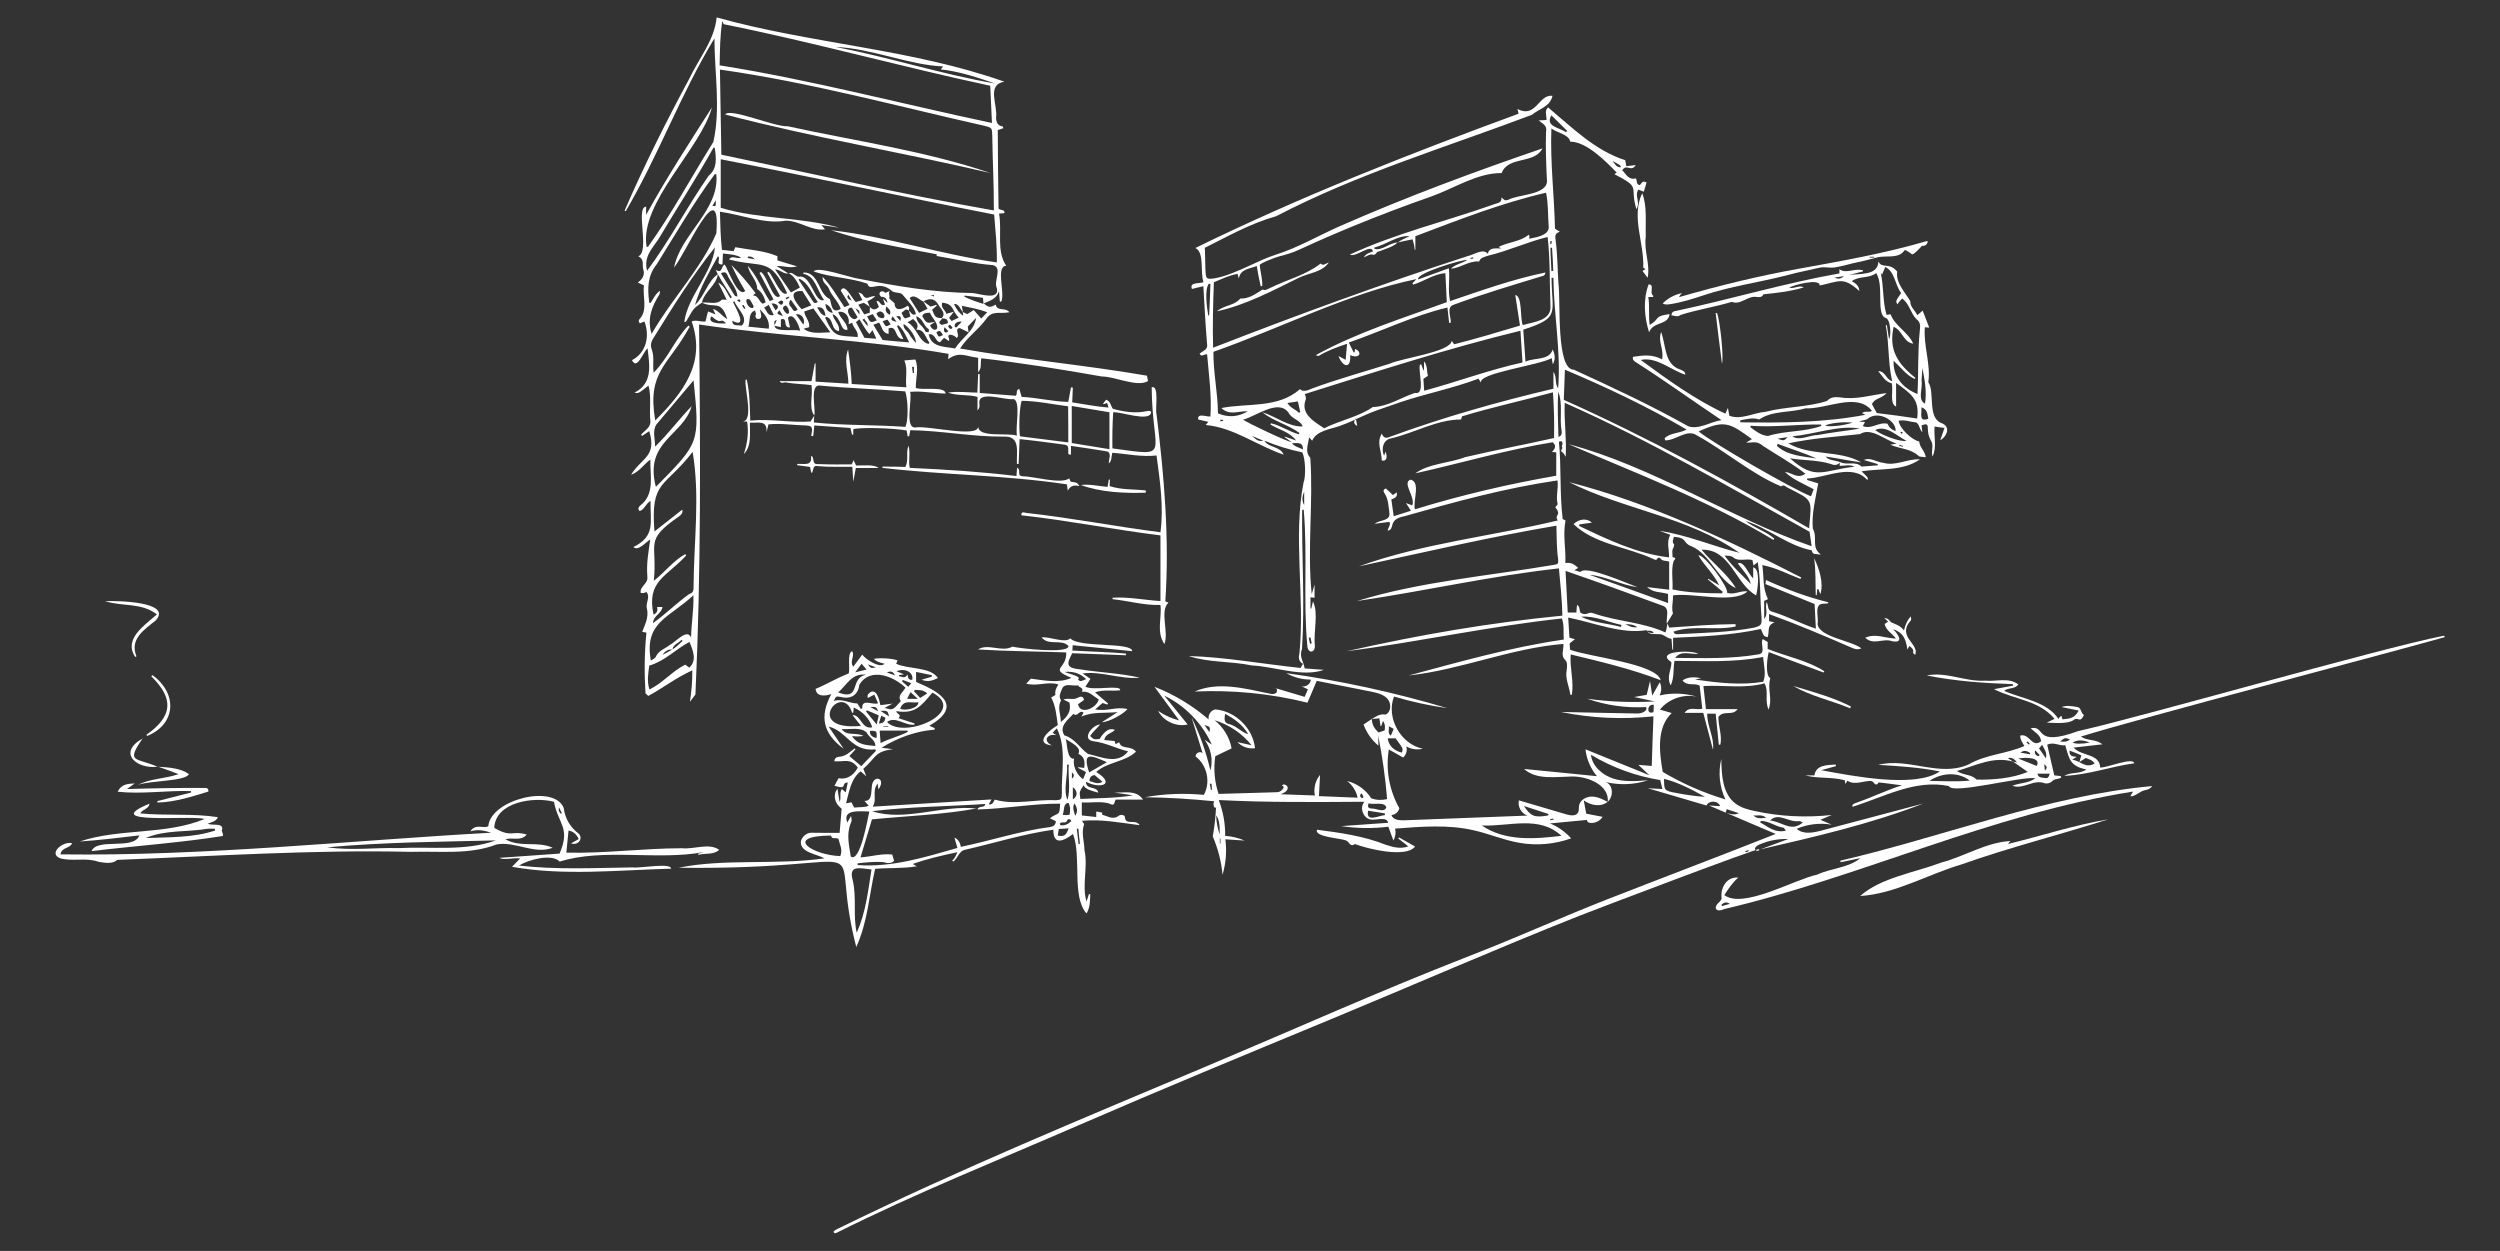 <svg xmlns="http://www.w3.org/2000/svg" xmlns:xlink="http://www.w3.org/1999/xlink" id="Layer_1" x="0px" y="0px" width="1591.8px" height="796.5px" viewBox="0 0 1591.8 796.5" style="enable-background:new 0 0 1591.8 796.5;" xml:space="preserve"><rect x="0" y="0" width="1591.8" height="796.5" fill="#333333" stroke="none"/><style type="text/css">	.st0{fill:#FFFFFF;}</style><g>	<path class="st0" d="M979.4,76.7c0.1,0,0.2,0,0.3,0c0,0-0.1-0.1-0.1-0.1L979.4,76.7z"></path>	<path class="st0" d="M1013.6,333.2c-0.1,0-0.1,0-0.2,0c0,0,0.1,0.1,0.1,0.1L1013.6,333.2z"></path>	<path class="st0" d="M868.3,163.9C868.3,163.9,868.3,163.9,868.3,163.9C868.3,163.9,868.3,163.9,868.3,163.9L868.3,163.9z"></path>	<path class="st0" d="M875.2,333.9c0.1-0.1,0.1-0.1,0.2-0.2c-0.1,0-0.2,0-0.3,0L875.2,333.9z"></path>	<path class="st0" d="M756.9,417.7c12.6,4.3,26.9,3.2,40.1,6c14.8,0.7,32.2,7.7,46,2.8c-4.1-0.3-8.2-0.6-12.3-0.9  c-0.6-4.2-3.7-7.7-1.7-12.2c1.9-29.4-0.2-59.1,0.1-88.7c0.3-0.1,0.7-0.1,1-0.2c2.5,28.6-0.4,58,2.3,86.8c0.4,5,5,4.6,4.8-0.3  c-1-9,2.5-20.4-1.2-28.1c-0.4,1.5-0.7,3.1-1.1,4.6c-0.2,0-0.4,0-0.5-0.1c0-2.3,0-4.5,0-7.1c1,0.1,1.7,0.2,2.6,0.3c0-2.5,0-5,0-8.4  c-0.7,2.5-1.2,4.1-1.8,6.1c-3-28.3,1.1-58.2-0.9-86.8c-3.6-4-1.4-8.1-0.8-13c1,1.1,1.4,1.5,2,2.1c2.6-6.4,12-7.4,17.6-9.4  c3.2-1.1,6.4-2.5,9.5-3.9c0.2-0.3,0.4-0.6,0.6-0.9c0,0.2,0.1,0.4,0.1,0.5c4.5-2,9-4.1,13.6-5.7c4.9-1.7,9.8-3.4,14.7-5.1  c16.4-5.5,33.7-8.9,49.8-15c0.5,0.8,1,1.7,1.6,2.5c-1.9-6.1,37.3-11,45-15.6c0.2,1.3,0.4,2.6,0.7,4c1.6-2.9,1.7-5.7-0.1-9.5  c-2.1,7.3-11.6,5-17.3,7.8c-0.5-6.9-0.9-13.4-1.4-20.4c23.8-7.7,18.2-10,18-33c0.4,0,0.8,0,1.2,0c0.2,23.8,4.9,46.5,3,70.4  c-2.4-3.5-0.6-7-3-10.6c0,4.1,0,7.3,0,10.8c-35.2,8.3-69.5,18-103.5,30.4c-2.2,0.8-4.2,2-5.8-1.8c-3.5,6-0.1,10.7,0,17.1  c3.1,0.8,3.8-2.2,2.4-5.6c-0.4,1.1-0.5,1.6-0.9,2.6c-2-4-0.8-10.3,4.6-11.1c14.8-3.5,29.2-12,44.4-12c0.1-0.2,0.3-1.1,0.6-2  c19.3-5.9,38.3-9.9,57.9-15.3c0.7,10.3,0.9,18.7,0.7,29.1c-18.6,4.2-37.5,7.7-56.2,12.1l0.1-0.1c-10.3,4.1-23.6,4.1-32.2,10.5  c29-6.5,57.9-15,87.4-19.8c2.5,2.1,1.7,4.1-0.5,6.2c1.2,0.1,1.8,0.1,2.8,0.2c0,4.8,0,9.6,0,14.9c-30.4,5.3-60.4,12.3-90,21.4  c-1.4-5.4,3.9-17.3-2.8-18.9c-5.6,2.1,3.4,11.1,1.1,16.4c-1.3-0.5-2.2-0.8-4-1.5c1.4,2.1,2.2,3.3,3.2,4.9c-3.6,1.1-7,2.2-11,3.5  c-0.5-3.8-1-7.1-1.5-10.7c1.8-0.8,4.2-1.3,3.4-4.5c-0.8,0.6-1.4,1-2.4,1.7c-1.4-1.3-2.9-2.7-4.5-4.2c-1.4,0.6-1.9,1.4-1,2.8  c2.7,4,2.7,8.7,3.3,13.2c0.5,4.8-6.5,4-9.4,6.5c3.1-0.4,6.2-0.8,9.4-1.2c1,2.1-0.9,3.5-1.1,5.6c5.1-1-0.4-7.1,10.6-9.2  c32.5-9.2,63.8-17.9,97.5-22.8c0.7,5.6-1.2,10.1,0.1,15.1c0.1,0.2-0.9,1.1-1.5,2c4.4,5.5-1,4.5,1.6,8.4  c-41.8,10-86.3,14.6-126.6,29.2c41.8-9,83.3-18.7,125.7-25.9c0.3,7.5,0,14.1,1.1,21.2c0.2,3.1,0.1,3.3-2.9,3.8  c-41.5,7-85.4,10.7-125.2,23c43-6.3,85.2-16,128.6-20.8c0.9,10.1,2,19.8,2.2,30.1c-46.4,4.5-91.7,12.3-137.5,22.7  c45.5-5.9,91.3-16,137.2-20.9c1.6,4.4,0.8,8.8,1.2,13.4c-34.1,5-65.5,14-98.8,22.9c32.9-3.5,65-17.4,98.6-20.1  c0.2,4.2-2,7.3,1.3,10.5c1.1,0.8,1.1,3.9,0.8,5.9c-1.2,5.5,1.5,10.5,2.3,16c0.3,0,0.6,0,0.9,0c1.5-8.4-1.4-16.9-0.7-25.7  c19.5,4.7,38.5,9.2,57.3,16.4c-2.6-10.6-45.7-14.8-57.7-19.4c-0.1-1.1-0.2-2.6-0.3-4c1.1-0.9,2-1.7,3.4-2.7c-1.3-0.3-2.1-0.6-3.5-1  c-0.3-4-0.5-8.2-0.8-12.8c16.1,3.2,34.3,10.8,50,8c0.9,3.2,4.8,2.3,7.5,2.6c3.4-0.3,4.6,2.4,8.3,3c0.1,1.9,0.3,4.3,0.5,6.8  c0.2,0,0.3,0,0.5,0c0-2.4,0-4.8,0-7.5c18.9-0.8,37.4-1.6,55.8-5.6c1.3,1.8,1,4.9,4.4,5.2c1.4-3.8-0.9-7.4,4.4-9.4  c-1.7-0.4-2.4-0.5-3.5-0.8c0-1.1,0-2.5,0-4.5c18.4,6.7,35.1,13.8,52.8,21.5c1.6,0.6,3.2,1.5,6,0.3c-6.7-5-27.2-7.3-27.9-15.5  c0.9-4.1-2.6-12.9,3.7-12.9c1.2-0.3,2.7,0.5,3.2-0.9c-13.8-3.4-26.6-8.2-39.8-14.2c-0.1,0.9-0.2,1.9-0.3,2.6  c10.5,4.3,20.8,8.4,31.3,12.7c0.2,4.8,0.5,9.9,0.8,15.7c-9.8-3.3-17.5-7.6-27.1-10.6c-4-0.9-2.9-3.3-4.1-6.4  c-1.6,3.6,1.3,7.3-1.7,10.8c0-4.3,0-7.9,0-11.5c0.8-0.4,1.5-0.7,2.4-1.1c-3.5-7.1-2.5-13.8-3.6-21.7c9.2,1.8,16,5.7,24.3,8.8  c0.2-0.3,0.3-0.6,0.5-0.9c-47.1-24.1-96.3-47.4-147.8-60.7c34.7,17.5,76,22.1,108.4,45c-17.6-4.5-33.5-11.4-50.8-14  c2.3,0.9,4.7,1.7,6.8,2.5c-2.6,4.8-0.6,8.9-0.8,14.4c-20.2-2.3-39-11.3-57.2-20c0-0.3,0.1-0.6,0.1-1c2.7-0.4,5.3-0.7,8-1.1  c-3-2.9-7.9-2.6-11.7,0.9c12.9,12.6,34.1,14.6,50.3,22c1.1,0.4,2.4,1.7,3.3-0.4c0.1-0.2,1.4-0.3,1.5,0c1.4,2.3,3.8,1.5,5.8,2.3  c0,5.7,0,11.5,0,17.9c-4.7-0.6-9-1.1-14.1-1.7c4.2,3.8,8.4,2.9,13.4,4.4c0,2,0,3.9,0,5.8c-16.8-6.1-33.4-12.1-50-18  c10.7,1,20,6.5,30.7,7.9c-6.4-2.2-32.3-13.9-36.3-9.9c-0.5,0.4-2.2-0.5-4.1-0.9c1.4-0.8,2.1-1.2,2.5-1.5c-2.6-2.2-4.1-3.6-8.2-3.1  c0.4-9.5-1.7-17.8,0.1-27.1c-0.2-0.1-0.9-0.5-1.8-0.9c-2-16.4-0.8-33.3-2.4-49.2c3.2-1.5,2.2,2,1.8,3.2c1.5,1-1.8,2.3,0.3,3.4  c1,0.5,1.5,1.9,2.2,3c0.7-11.8-1.1-22.4-0.6-34.4c54.1,23.9,104.4,53.5,155.9,82.1c0.4,3.1,0.8,6,1.3,9.2  c-51.4-17.8-101.8-51-154.8-65c43.8,18.9,89.2,36,130.5,61c0.2-0.3,0.3-0.6,0.5-0.9c-5.6-4.8-12.7-6.7-18.3-11.2  c14.4,4.6,27.2,15.9,42.2,18.7c0.4,3.1,2.6,2.2,5.8,2.7c-6.5-4.8-1.8-10.5-5.1-16.4c-1-9.1,1.8-19.7,3.4-28.9  c-2.6-0.8-4.9-1.5-7.1-2.2c0-0.3,0.1-0.6,0.1-0.9c12.2-0.5,28.7-9.9,38.3,1c0.6-1.5,0.6-1.5-3.7-5.6c12.8-2,26.2,0,37.2-7.6  c-7.7-0.6-15.4,4.5-23.3,2.2c-4.2-0.3-8.4-3.8-12.4-1.8c2.9,0.9,5.9,1.7,8.8,2.6c0,0.3,0,0.6,0,0.8c-3.4,0.3-6.9,0.6-10.3,0.8  c-4-3.8-9.3-0.6-13.7-2.9c0,0,0,0,0,0.1c-2.9-1.3-7.2-1-9.2-3.6c7.6,1.1,15.1,2.7,22.7,3.7c-13.9-8.1-32.4-3.8-46.4-12.1  c15.3-3.3,30.4-4.2,45.6-5.9c7.2-4.6,16,4,23.3,6c-1.3,0.3-2.2,0.4-4,0.8c6.8,2.8,12.8,2.4,17.9,7c0.5,0.8,2.7,0.6,4.7,0.9  c-0.9-4.8-3.7-5.6-4.2-10c-4.7-0.9-12.6-8.4-13.1-13.2c4-0.8,7.6,0.8,11.2,1.1c2.1,1.1,2,4.5,3.9,6.2c-0.2-1.5-0.3-3-0.5-4.4  c3.3-1.1,4-0.9,4,2.1c0,2.7,0.6,5.2,1.9,7.5c2.2,3.2-0.1,6.8,1.1,10.3c2.9-6.1,0.7-12.4,1.3-19.1c1.9,0.3,3.8,0.5,6.3,0.9  c-1,2.8-1.8,5.3-2.7,7.8c4.7-2.7,6.7-9,0.5-11c-8.8-3.7-3.8-19.7-8.1-25.9c1.7-11.2-3.2-23.4-2.2-35c1.2,0.1,2.1,0.1,2.8,0.2  c-1.3-3.4-2.6-6.8-4.2-10.8c-1.2,1-2.2,1.9-3.4,2.9c-1.3-3-4.6-5.1-4.5-9c-3.3-5.6-9.4-11.7-8.3-18.8c-5.3-6.2-9.6-1.5-12-6.4  c-0.2,9.3-12.2,7.5-18.9,8.7c3-0.8,6.1-1.6,9.1-2.4c0-0.2,0-0.4,0.1-0.6c-5.1-1.8-10.8,2.5-15.1-0.8c0,0.8,0,1.6,0,2.7  c-35,6.2-69,16.4-103.7,23.8c-1.5,0.3-3.2,0.4-3.2,2.9c2.2,0.1,3.6,1.4,5.9-0.3c10.3-3.3,22-5.1,32.5-8.3c5.9,2.3,9.9-4.1,15.9-3.1  c1.4,0.2,3.4,0.3,4.2-1.7c8.5-0.9,17.4-1.8,25.7-4.4c-3-1.7-5.9,1.1-9.2,0.2c1.9-1.6,19.8-6.3,19.3-1.4c12.8-2.6,14.8-5.9,25.3,3.5  c-0.2-3.4-2.3-4.8-4.8-6.3c4.9-3.5,11-1.5,15.5-5.1c5.3,7.8-0.4,26.7,6.2,28.6c3,1,3.5,11.1,2,13.5c-0.5-3-0.9-6-1.4-9  c-0.2,0-0.5,0.1-0.7,0.1c2.3,12,1.3,23.7,4.1,35.6c-4.1-1.1-4.1-6.3-8.9-6.4c2.7,3.2,4.3,6.7,8.6,7.8c1.2,4.2-1.6,12.9,2.8,14.8  c0-5,0-9.8,0-15.1c9.2,6.8,15.1,10.2,13.4,22.7c-8.5-1.3-17.2-2.5-25.7-3.5c-1.1-2-2.1-3.8-3.1-5.7c2-4,6.1-3.3,9.3-7  c-10.1,1.3-19.5,4.4-29.7,2.7c-3-0.2-5.7-0.4-8.2,2.3c-12,4-26.5,3.6-39,6.9c-7.6,0.6-15.9,5.4-23.2,2.5c-0.2-1.3-0.5-2.6-0.9-5  c-0.7,1.7-1.1,2.6-1.6,3.7c-18.8-8.6-37.4-22-53.9-34.2c10.1-2.2,19.2,6.5,28.4,9.4c-0.1-2.3-1.8-2.5-3-3.2  c-10.5-3.3-9.1-14.8-12.4-24c-2.3,6.2,1.9,10.7,0.6,17.4c-6.4-3.3-11.7-2.6-18.5-1.6c-0.6,1.8,0.6,2.7,1.9,3.5  c18.5,11.8,36.2,24.6,54.4,36.8c-7.4,1.2-14.1,6.1-21,4c-23.7-13.3-48.3-24.8-73-36.1c-11.5,0.1-8.3-44.6-9.8-54.8  c-0.6-9.3-0.6-18.6-1.8-27.8c-0.3-2.1-0.7-4.3,2.7-5.2c-1.4-0.9-2.2-1.4-3.1-2c-0.5-21.5-3.1-42.3-2.3-63.8  c3.7,2.9,11.1,3.7,12,8.4c10.4,0,22.7,12.6,29.6,19.7c-0.5,0.3-1,0.6-1.5,1c17.6,9.1,9.5,7.2,14,22.3c2.9-4.2-1.4-8.5,1.3-12.5  c1.1,0.4,2.1,0.9,3.4,1.4c0.7-2.1,1.3-4,1.8-5.9c-2.2-0.9-2.2-0.9-4.3,1.7c-2.5-0.4-1.6-2.9-2.5-4.3c-4.7,1.2-6.2-2.7-8.7-5.2  c3-4.5,5.6,1.6,8.6-3.3c-1.8,0.2-3.7,0.5-6,0.7c-0.2-1.2-0.4-2.4-0.7-3.8c-19.2-6.1-33.8-20.8-49.1-33.6c-2.5,2.2-0.9,5.1-1,8  c-1.7,0.1-3.4,0.2-5,0.3c2.5,2.1,5.5,3.1,4.7,7.1c-0.4,10.6,0.1,21.3,0.6,31.9c-0.7,8.5-18.1,8-24.6,11.5c-2.1,0.6-2.1,0.6-4.4-1.5  c0.5,3.8-2.9,3.5-5.3,4.6c-30.3,10.7-62.1,18.3-91.2,31.8c3.7,2.2,13.7-7.4,14.7-2c-2.3,0.9-4.6,1.4-5.8,3.8  c1.8-0.7,3.9-2.3,5.3-1.8c2.6,0.9,2.5-2.3,4.4-2c3.9-1.7,8.7-2.7,11.8-5.7c3-0.7,6.1-1.3,9.5-2c0.7,2.3,1.2,4.3,1.4,6.7  c0.1,0,0.3-0.1,0.4-0.1c0-2.8,0-5.7,0-8.6c27.5-10.4,54.7-21.1,83.2-27.7c1.5,6.9,1.1,14.4,1.7,21.6c0.5,5.7-8.5,6.9-12.5,7.7  c0.1-0.6,0.2-1.2,0.3-1.8c-0.2-0.2-0.4-0.5-0.6-0.7c-5.5,4.5-12.7,4.5-19.1,7.7c0.7,0.4,1.1,0.7,1.6,1c-3.6,0.1-7.5-0.9-8.5,3.4  c-2.9-3.7-8.8,0.6-12.6,1.4c-54.9,17.8-108.5,37.5-162.3,58.4c-0.4-14.2,0-28,0.5-41.7c5.2-2.1,9.9-4.5,15.1-5.3  c0.3,1.2,0.5,2.1,0.8,2.9c1-6,6.4-6,11.4-7.9c0.8,4.7,1.5,8.5,2.5,12.9c0.3-0.1,0.7-0.1,1-0.2c0.2-4.4-1.2-8.8-1.6-13.3  c-0.1-1.1,10.5-5.1,11.8-5.4c5-1.3,8.5-2.2,13.5-4.5c11.2-5.2,22.5-10.1,33.9-14.8c16.5-6.8,33.2-13.1,50-19  c14.3-5,29.3-15.1,44.8-14.9c4.3-11.1,20.9-5.5,26-15.7c-43.8,15-86.7,30.9-129,49.5c-13.8,6.1-26.6,13.7-40.9,18.2  c-5.7,1.8-10.8,4.3-16.3,6.8c-6.5,3-16,7.3-23.1,8.3c-5.1,0.7-5-0.2-5.3-5.8c-0.1-1.1-0.2-13.8-0.4-13.7  c14.8-7.4,29.3-15.6,45.3-20.1l-0.1,0.1c51.9-27.1,108.3-44,163.1-64.7c4.7-3.9,11.6-5.2,13.1-12.1c-8.8-1.2-10.4,14.6-22.3,8.4  c0.3,1.4,0.5,2.1,0.7,3c-69.7,25.6-139.2,52.9-205.8,85.5c6,2.9,2.9,15.1,5.2,21.7c-2.9,1.3-9-0.3-7.4,4.4c2.5-0.6,4.8-1.2,7.3-1.8  c0.7,12.2,1.3,24,2.3,36.1c0.9,4.5-2,4.6-4.7,6.9c1.5,2.7,3-0.2,4.8,0.5c1.1,13,3,26.4,2.1,39.5c-2.6,0.3-8.4-2.5-7.8,1.9  c2.1,0.5,4.2,1,6.5,1.5c-0.6,0.7-1,1.2-1.7,2c17.8,1.6,32.6,13.1,49.6,18.9c-2-5.4-9.8-4.4-12.2-8.9c7.9,3.2,15.6,5.7,24,7.4  c2.1,3.3,2.5,15.5,0.9,19.2c-6.8,34.6,0.9,72.9-2.6,108.6c-0.7,2.7-0.7,5.2,2.2,6.9c-0.6,1-1,1.8-1.5,2.6  C804,422.8,780.5,418.4,756.9,417.7z M834.4,405.8c0.3,1.3,0.5,2.6,0.8,3.8c-0.4,0.1-0.7,0.2-1.1,0.3c-0.3-1.3-0.6-2.6-0.8-3.8  C833.6,406,834,405.9,834.4,405.8z M1032.1,399.2c-8.4-2.3-17.3-2.6-25.4-6.5c8.7-0.8,17.3,3.5,25.8,5.2  C1032.3,398.3,1032.2,398.7,1032.1,399.2z M1035,397.4c2.3,0.1,4.8,0,7.5,1.9C1039.1,399.9,1037.1,398.5,1035,397.4z M1048.4,401.6  c1.5,0.2,3.3-0.7,4.6,1.5C1051,403,1049.5,403,1048.4,401.6z M1059,385.8c4.4,1.7,1.7,7.7,2.3,11.3c0,0,3.9-6.5,3.9-6.5  c-1.1-3.9,0.2-7.3,0-11.5c12.8-1.9,38.2,5.6,47.5-2.5c-4.4-0.8-8.6,2.5-13,0.8c0.8-3.8-14.6-24.5-18.3-23.8c4,6.9,10,12,13.2,19.1  c-2.3-1.4-4.6-2.8-6.9-4.2c-0.1,0.1-0.2,0.3-0.3,0.4c3.2,2.6,6.3,5.3,9.5,7.9c-0.1,0.3-0.3,0.7-0.4,1c-10.5-0.1-21.4-0.3-31.6-2.5  c0.4-6.2-1-12.3,0.7-18c1.5-2,1.6-2-0.7-2.6c0.2-2-0.7-4.4,0.7-6l-0.1,0.1c0.2-0.7,0.7-1.9,0.4-2.2c-1.5-1.6-0.5-3-0.1-4.8  c9,0.7,5.3,4,11.4,6.1c12.1,5.4,16.2,20.9,28,26.6c-4.8-8.6-15.1-16.3-21.8-24.5c18.5-0.6,21.5,21.9,34.8,29.1  c0.9-4,2.9-16.7-1.9-17.9c0,2.3,0,4.4,0,7.1c-3.1-2.7-5.9-11.5-9.8-9.6c3,4.4,7.1,7.9,8.3,13.2c-5.6-5.8-11.7-11.1-16.7-18.1  c2.7,0,4.5,0,6.1,1.6c3.3,2.1,7.9,0.1,11.6,1.2c0.2,1,0.4,2,0.7,3.5c1.1-0.9,1.7-1.4,2.7-2.2c1.9,11.7,1.4,23.5,2.4,35.3  c0.2,4.6-0.1,5.1-4.6,6.4c-16,3.1-32.3,3.3-48.5,4.2c-1.3,0.1-2.4,0-3-1.6c12.4-4.4,26.7-0.5,39.6-3.3c0-0.5,0-1-0.1-1.5  c-14.2,0.1-27.9,1.2-42.2,2.2c-0.3-0.7-0.7-1.7-1.1-2.7c-0.3,1.8-0.6,4.2-1.3,5.8c-14.7-6.7-30.7-6.9-45.8-12.2  c-3.5-1.4-4.1,2-8.2-0.3c-1.1-1.6-0.1-3.8-2.3-5.1c-0.1,1.8-0.3,3.3-0.4,4.9c-1.9,0-3.6,0-5.5,0c-0.5-8.8-0.9-17.4-1.4-26.5  C1017.7,370.7,1038.1,378.1,1059,385.8z M1167.9,176.8c1.9-0.3,3.9-0.6,6.3-1C1172,177.6,1170.7,177.8,1167.9,176.8z M1223.4,259.3  c4,1.5,3.8,4.5,4.4,7.3C1221.4,269.1,1223.8,262.9,1223.4,259.3z M1223.5,242.4c0.1-2.7,0.4-5.4,0.5-8.1c1.5,7.5,2.9,15,1.7,22.7  C1220.7,254.6,1224.4,247,1223.5,242.4z M1220.9,250.9c-9.4-3.8-15.7-11.1-15.2-21.2c4.6,4.2,8,9.1,13.4,11.6  c0.2-0.2,0.3-0.5,0.5-0.7c-11.5-9.1-17.1-18-13.9-32.5c5.5,2.1,6.3,10,12.5,10.7c-3.3-7.4-11.9-11.4-14.4-18.7  c-0.9,0.1-1.6,0.3-2.6,0.4c-2.6-8.7-1.7-18-3.7-26.8c0.3,0.4,0.5,0.8,0.8,1.2c0.7-1.7,1.4-3.4,2.1-4.9c6.3,3.1,6,11.3,10.1,16.6  c-3.6,5.2-3.6,5.2-2.3,7.2c0.7-1.5,1.9-2.5,2.9-3.7c4.6,3,5.4,9.4,9.1,13.1c2.7,1.9,2.5,4.4,2.2,7  C1221,223.8,1221.6,237.1,1220.9,250.9z M1165.6,295.4c2.3,1,4.1,0.9,5.9-0.8c-0.1,0.7-0.2,1.4-0.2,2c3.4,0.1,6.7-1.1,9.4,0.6  c-19.5,2-24.6,9.3-41-5.4C1148.4,293.3,1157.4,292.8,1165.6,295.4z M1156.6,291.9c-8.6-1.3-18.6-1.8-25.2-8  c0.2-0.4,0.3-0.9,0.5-1.3C1140.1,285.8,1148.5,288.3,1156.6,291.9z M1131.8,279.3c2.6-0.4,4.5-0.7,6.4-1  C1135.9,280.8,1135.7,280.8,1131.8,279.3z M1125.7,277.6c-4.1-0.2-8.1-3.2-11.3-5.7c0.1-0.3,0.2-0.6,0.3-0.8  c14.9,1.1,29.8-1,44.8-0.8c0.1,0.3,0.1,0.6,0.2,0.9C1148.7,275.2,1136.7,274.1,1125.7,277.6z M1157.3,277c-5.2,0-11.5,4-16.1,0.8  c13.9-1.2,30-7.4,43-4.9C1175.1,274.4,1166.3,275.3,1157.3,277z M1162.1,271c2.7-1.6,11.7-2.6,17.5-1.9  C1173.9,271,1164.7,272,1162.1,271z M1211.5,284.5c-0.8-0.2-1.6-0.5-2.3-0.7c0.1-0.2,0.1-0.4,0.2-0.6c0.8,0.3,1.5,0.5,2.3,0.8  C1211.7,284.1,1211.6,284.3,1211.5,284.5z M1211.6,275.6c-0.3,0.2-0.5,0.4-1,0.6c-0.2-0.4-0.4-0.7-0.6-1  C1210.7,274.6,1211.1,275.1,1211.6,275.6z M1213.9,280.7c-4,0.9-16.6-3.9-19.9-6.9C1201,270.4,1207.8,277.7,1213.9,280.7z   M1207,274.4c-2.5-0.6-4.2-2.3-5.2-4.6c-5.6-1.3-10.2,3.8-15.7,1.5c0.5-1,0.9-1.6,1.4-2.6c-1.5-0.1-2.7-0.2-3.8-0.3  c1.9-0.9,4.4-0.7,5.7-1.9C1195.5,261.4,1207.3,267.3,1207,274.4z M1120.1,267.1c8.4-5.8,20-4.2,29.5-7.1  c13.2,0.7,32.8-10.5,42.3,1.6c-1.9,1.4-4.3-0.4-6.3,1.5c1,0.4,1.6,0.7,2.2,1c-25.9,5-53.4,5.2-79.7,4.8c0-0.4,0-0.9,0-1.3  C1112.2,266.9,1116,265.7,1120.1,267.1z M1115.5,279.6c-1.3,0.8-2.3,1.3-3.7,2.2c5.2,0.2,6.5-1.4,11,2.3  c8.9,5.8,18.2,10.9,26.7,17.5c-4.9,3.7-8.7-0.8-13-1.1c5.2,5,11.9,7.5,18.3,11c-0.6,1.6-1.2,3.1-1.7,4.5  c-11.5-4.4-64.1-34.8-71.5-41.3C1098.1,267.1,1101.4,269.3,1115.5,279.6z M996.4,235.4c26.6,11.2,52.3,23.4,77.5,38.1  c-4.9,2.6-10.3,2-14,5.5c0.1,0.5,0.3,0.9,0.4,1.4c6.8,0.1,13.8-7.5,20.1-3.2c18.1,9.9,34.9,24.7,53.7,32.5c1.6-1.3,2.6-0.1,3.7,0.6  c17.1,8.7,15.7,7,14.1,26.1c-50.9-29.5-102.4-57.8-156.2-81.8C995.9,248.3,996.1,242.1,996.4,235.4z M994.3,274.3  c0.1,1.2,0.5,3-2,3.9c-0.2-9.7-0.8-18.9-0.1-28.8C995.3,257.5,992.8,266,994.3,274.3z M1031.5,105.2c0.2,0.1,0.2,0.5,0.6,1.3  c-3.3,0.2-3.9-2.7-5.6-4C1028.3,103.2,1029.9,104.2,1031.5,105.2z M889.8,154.5c0,0,0.1-0.1,0.1-0.1c-5.1,0.1-9.7,5.3-14.7,4.1  c0-0.3-0.1-0.6-0.1-0.9c7.4-1.8,15.1-8,22.4-7.2C894.4,151.8,892.4,152.6,889.8,154.5z M769.9,200.8c-0.2,0-0.4,0-0.6,0  c-0.8-5-2.5-16.2,0.4-20.2c0.3,0.1,0.7,0.2,1,0.3C770.5,187.6,770.2,194.2,769.9,200.8z M989,172.5c-0.4,0-0.8,0-1.2,0.1  c-0.1-4.9-0.6-9.9-0.6-14.8c0.3,0,0.7,0,1-0.1C988.6,162.6,988.8,167.6,989,172.5z M988.1,153.6c-0.1,0.6-0.2,1.2-0.4,1.8  c-0.2,0-0.4-0.1-0.6-0.1c0-0.6,0-1.2,0-1.8C987.5,153.5,987.8,153.5,988.1,153.6z M987.8,73.4c3.4,3.4,6.7,6.6,10,9.9  c-0.2,0.3-0.4,0.6-0.7,0.9C993,81.1,983.6,80.7,987.8,73.4z M938,163.8c0.1,0.2,0.1,0.5,0.2,0.7c-0.6,0.1-1.2,0.3-1.8,0.4  c-0.1-0.2-0.1-0.4-0.2-0.6C936.8,164.2,937.4,164,938,163.8z M777.1,268.3c0-0.3-0.1-0.7-0.1-1c0.6,0,1.1,0,1.7,0  c0,0.2,0.1,0.5,0.1,0.7C778.2,268,777.6,268.2,777.1,268.3z M797.2,277.5c2.4,1.1,4.9,2.2,7.2,3.1  C801.6,281.1,800.4,280.6,797.2,277.5z M791.5,267.2c8.3-2.1,22.3-13.4,28.9-4.5c2.3,4.4,7.1,4.3,9.1,8.8c-9,0.5-17.2-6.5-25.8-9  c7.1,5.7,16.4,7.8,23.7,13.2c-0.1,0.3-0.2,0.5-0.4,0.8c-6.2-1.6-11.5-5.6-17.8-7c-0.1,0.3-0.2,0.6-0.3,0.8  c5.6,3.4,12.3,4.7,16.4,10.2c-2.4-0.8-4.8-1.7-7.2-2.5c0,0.1-0.1,0.3-0.1,0.4c1.3,0.9,2.5,1.8,4.4,3.1  C819.9,281.4,794.5,269.4,791.5,267.2z M819.7,256.6c2.6-0.4,4.5-0.7,6.7-1c0.5,2.4,1,4.6,1.5,6.8c-0.3,0.1-0.6,0.3-0.9,0.4  C824.9,260.6,821.7,259.9,819.7,256.6z M822.6,282.3c5.4-0.7,7.1,0.2,7,3.9C827.3,284.9,824.6,284.6,822.6,282.3z M827.7,247.8  c-14.1,12.4-33.4,8.7-50,12c5.2,5.1,10.9,1.7,16.8,2.1c-6.2,3.6-12.4,4.1-19,1.3c-0.1-13.3-3-25.7-2.9-39.2  c42.3-14.8,87-37.7,129.3-46.3c-0.9,1-1.8,1.9-2.6,2.7c0.2,0.3,0.3,0.5,0.5,0.8c6.9-2,12.9-6.7,20.5-7.3c0.3,6.4,0.6,12.4,0.9,18.5  c-28.3,10.3-57.2,19.3-83.4,33.7c0.5,0.2,1.1,0.4,1.6,0.6l-0.1,0.1c5.5-3.4,12.1-5.8,18.4-7.9c-0.3,3.4-0.6,6.6-0.9,10.2  c-1.5-0.8-2.8-1.5-4.6-2.4c2.9,7.4,8.1,8.3,7.5-0.6c6,2.7,8-2,3.1-3.9c-0.1,0.7-0.2,1.4-0.3,2.1c-0.2,0-0.4,0-0.6,0.1  c-0.9-1.9-1.8-3.8-3.1-6.3c21.1-7.3,41-17.1,62.8-22.3c0.4,3.6,0.8,6.7,1.1,9.8c0.3,0,0.7-0.1,1-0.1c0.4-3.7-3-9.7,1.7-11.4  c18.4-6.8,37.2-12.4,55.9-18.1c1.1-0.3,2.5-0.4,2.7-2.5c-20.9,4.3-40.6,11.4-60.7,18.2c-1.6-7.1,0-13.9-0.8-20.9  c-6.6,2.4-12.9,4.7-19.5,7.1c-1.7-3.9,27.5-12.6,31.2-12.4c-3.3,2.3-7.5,2.6-10.4,5.6c6.3-0.5,11.5-5.2,18-4.6  c0.8-2.6,3.5-2.9,5.7-3.7c13-3.1,24.7-8.7,37.9-11.9c1.7,14.7,1.2,29.3,1.8,44c0.6,9.4-10.8,10-17.6,12.1  c-1.9-4.4-0.1-18.3-4.8-19.2c1,6.6,2,13,3,19.5c-14.3,4.3-27.6,8.3-41.9,11.9c-0.5-0.7-1-1.4-1.6-2.2c-0.5,7.1-31.9,11-39.5,14.6  c-16.5,5.2-33.2,9.8-49.5,15.8C832.3,248.7,829.9,249.7,827.7,247.8z M831.2,254.9c0.8-1.7-0.1-2.7-0.4-4  c45.5-14.3,91.2-29.1,137.3-40.3c0.5,7.1,0.9,13.1,1.3,20.2c-21.7,4.8-41.2,12.2-62.6,18c-0.2-2.9-0.4-5.3-0.5-7.6  c1-0.7,1.9-1.3,2.9-1.9c-0.9-3.1-0.1-6.4-2.5-9.2c0,1.9,0,3.7,0,5.6c-0.1,0-0.3,0-0.4-0.1c-0.5-1.2-0.9-2.4-1.4-3.6  c-0.3,0.1-0.6,0.2-0.8,0.2c-1.3,4.2,3.8,19.5-3.2,18c-8.7,2.8-16.8,8.6-26.9,9c-8.6,6.1-21,8.5-30.9,13.5  C837.2,268.7,828.1,263.8,831.2,254.9z M830.4,313c0,2.9,0,5.7,0,8.6C828.7,318.7,829.2,315.9,830.4,313z"></path>	<path class="st0" d="M864.2,271.3c-0.3-1.3-0.5-2.6-0.8-4.3c-0.2,0.1-0.5,0.2-0.7,0.3C861.6,269.2,862.6,270.3,864.2,271.3z"></path>	<path class="st0" d="M837.6,226.2C837.7,226.2,837.7,226.2,837.6,226.2c0-0.1,0-0.1-0.1-0.1L837.6,226.2z"></path>	<path class="st0" d="M454.9,24.4c0,21.9,4.1,44.7-0.7,66c-13.9,22.2-26.4,45.5-41.7,66.9c-0.3-0.1-0.5-0.2-0.8-0.3  c-4.7-27.9,34.6-62.3,41.6-88.6c-14.2,22.3-28.7,44.4-41.9,68.4c0-2.3,0-3.7,0-5.2c-7,0.3,2.6,28.7-5,31.6c4.2,2,2.3,5.6,3.2,8.4  c1.1,3.5-0.4,6-3.5,8.3c1.6,0.7,2.5,1.1,3.9,1.8c-0.9,6.6,2.4,15.4-2.3,20.9c-1.1,1.1-1.4,1.9-0.3,3.3c1-0.4,2-0.8,2.9-1.2  c3.6,9.1,1.2,20-7.9,24.6c3.2,6.7,6.8-4.7,9.9-7.5c1.4,11.1,3.3,22.3-8.3,28.2c2.5,0.6,2.5,0.6,8.9-4.5c2,7.1,0.4,15.1,1.2,22.5  c0.4,4.2-3.6,6-5.9,8.8c0.2,0.3,0.4,0.5,0.6,0.8c1.5-1,2.9-2,4.6-3.1c4.9,16.4-4.8,16.8-11.6,27.8c5-1.7,7.8-6.3,12.3-9.7  c-0.2,10.6,3,22.2-6.6,29.4c-0.9,1-1.6,2-0.2,3.4c3-0.9,3.7-4.5,6.9-6.5c-0.2,13.8,3.3,22.4-10.9,29.4c3,2.9,7.6-2.9,10.7-4.8  c-1.1,8.5-2.5,14.7-1.8,23.9c0.5,4.4-4.9,5.8-4.3,10.1c1.3,0.1,2.6,0.3,3.6-0.7c3,3.4-0.8,7.2,0.5,11.1c1.1,5.5-1.4,9.9-3.1,14.4  c0.8,0.2,1.7,0.3,2.7,0.5c-1.3,13-1.4,25.9-0.6,38.7c0.6,0.5,1.2,1,1.8,1.6c9.9-5.4,17.5-11.5,28-16.3c0.1,7-0.5,13.3-1.5,20  c1.4-1.8,2.4-3.2,3.5-4.6l0,0c3.6-79.1,3.2-156.6,2.3-235.6c51.5,7.7,106.5,9.6,158.9,18.7c-0.1,0.9-0.2,1.8-0.3,3.4  c7.1-5.2,11.1-1.8,19.1-0.9c0,3.2,0,5.9,0,9.3c2.5-3.2,1.3-5.2,2-9c25.8,3,51.2,7.1,76.7,11.6c8.4,0,22.8,7.1,29.5,2.9  c-0.2-1-0.5-2.1-0.7-3.4c-39.3-6.8-79.2-10.3-119-17.3c4.3-6.9,11.5-11.9,16.4-18.5c4-6.2,8.9-3.3,15-4.6c-2.6-3.4-7.8-0.2-8.7-4.9  c-3.5,2.1-4.6,1.9-7.6-0.7c4.2-1.9,8-2.8,9.7-7.8c0.2,2.4,0.3,4.5,0.5,6.6c0.3,0,0.6,0,0.9,0.1c2.7-5.3-3.8-22.5,3.2-22.9  c-6.5-9.6-2.5-22-4.6-33.2c1.4-0.1,2.4-0.2,3.5-0.3c0.1-2.7-2.3-1.4-3.8-2.9c-0.2-16.5-0.5-33.1-0.5-50c1-0.3,2.3-0.8,3.6-1.2  c-0.3-0.7-0.4-1.1-0.5-1.1c-3.2-0.5-4.1-2.7-4.2-5.6c1.3-7.8-6.4-21,5.3-22.9C580.1,31,516.8,28,456.3,11.1  C455,25.4,445.1,37,439.1,49.7c-14.9,27.6-29,55.8-41.4,84.4c0.2,0.1,0.5,0.3,0.7,0.4C419.2,99.1,433.4,59.9,454.9,24.4z   M412,172.4c-2.2-8.7,2.8-13.6,7.3-20.2c11.6-19.5,24-38.5,35-58.2c0.3,0,0.6,0.1,0.8,0.1c0.9,6.6,1.8,13.1-3.9,17.8  C437.5,131.6,426.3,153.3,412,172.4z M419.9,187.4c0.3-0.7,0.2-1.5,0.3-2.3c-2.8,2-4.2,5-5.9,7.8c-0.3-0.1-0.6-0.2-0.9-0.2  c-1.2-9.1-1.2-17.1,4.8-24.5c12.1-19.3,23.4-39.1,37-57.4c0.3,0.1,0.6,0.2,0.9,0.2c2.2,22.8-22.8,38.1-26.9,59.3  c7.4-8.7,30-61.6,26.9-21.7c-10,22.9-28.7,42.1-41.2,64C411.9,203.2,414.9,195.3,419.9,187.4z M453.6,131.1c0.6-1,1.1-1.9,2.1-3.6  C455.9,131.4,455.9,131.4,453.6,131.1z M441.5,379c0.3,9.2-1.3,17.9-1.5,27c-2.3-6.3-10.1,3.1-13.6,4.7c-3,2.4-7.2,3.5-8.9,7.6  c-0.4,0.9-1.9,1.5-3.1,2.3C410,396,426.1,393.5,441.5,379z M434.6,408.1c-2,1.9-4,3.9-6.4,5.4c0.2-3,3.9-4,5.7-6.1  C434.2,407.6,434.4,407.8,434.6,408.1z M428,413.6c-2,1.2-4.1,2.3-6.2,3.4C423.4,414.7,425.3,413.3,428,413.6z M438.9,425.1  c-1.1-0.8-1.8-1.3-2.6-1.9c-8.3,4.1-14.4,11.8-22.8,15.8c-1.7-5.4-0.7-10.4-0.1-15.2c10-2.9,16.9-10.5,25.6-15.1  C441.3,414.3,443.9,420.5,438.9,425.1z M441.6,373.2c0,2.3,0.1,4.3-2.7,5c-8.2,5.8-14.9,12.7-23.2,18.6c0.6-5.3,5.3-5.6,6.1-10.3  c-1,0-2.1,0-3.4,0c0.6,2.5-0.3,4-2.3,4.8c-4.5-21.5,8.2-23.9,20.8-37.6c-0.2-0.3-0.4-0.6-0.6-0.9c-7.9,4.5-12.6,11.2-20,17  c2.5-24.5-6.7-25.3,16.3-41.2c1.1-0.9,2.4-1.9,1.8-4.1c-5.7,4.5-11.3,8.9-17.7,13.9c-2.6-33.2,6.5-27.4,24.3-50.7  C445.8,316,441.8,344.6,441.6,373.2z M417.6,310c-7.6-29.1,17.5-32.6,22.8-51.4c-8.1,8.4-15,17.7-23.3,25.8  c0.1-4.7-1.9-10.2,0.9-14.2c7.8-9.3,15.7-18.6,23.6-28C445.7,282.3,445.3,281.9,417.6,310z M453,201.4c7.5,6.4,4.7,0,9.4,4.5  C458.8,206.2,449.7,206,453,201.4z M454,196.7c0.6,1.2,1,2.2,1.6,3.5c-1.8-0.7-3-1.2-4.8-1.9c-0.6,2.4-1.1,4.4-1.6,6.4  c-3.1,0.4-6.2-1.3-8.8,0c9.2,26.2-5.2,45.1-23.2,63c-5.4-31.7,8.6-34.8,22-59.8c-0.3-0.2-0.6-0.4-0.9-0.6  c-8.5,8.8-12.9,20.7-22.1,30c-0.8-5.7,0.6-9.5-1.2-14.8c-0.9-2.2-0.6-4.6,0.8-6.8c12.3-19.9,24.8-39.9,39.4-58.2  c-1.4,15.8-17.7,31.9-19.5,47.6c1.6-0.1,1.8-1.9,2.7-3c3.3-5.8,3.3-5.8,8.4-9.3c0,0,0,0,0-0.1c8.3,4,12.2-2.3,16.3,10.5  C459.8,201.4,457.5,197.7,454,196.7z M465.1,189.9c-2.6-3.7-3.3-7.5-7.8-10c2,4.1,3.6,7.4,5.4,11c-1.5,0-3-0.4-3.3,0.1  c-3.2,3.3-8.4,1.1-12.5,1.7c1.6-7.1,9.2-11,10.2-18.1c2.7,5.2,5.9,9.6,8.9,14.7C465.7,189.6,465.4,189.8,465.1,189.9z M467.8,188.2  c-2.9-4.6-5.8-9.3-8.8-14.2c2.2-1.1,3.2-0.6,3.9,0.6c1.9,4.8,6.5,9,6.6,14.2C468.7,188.6,468,188.6,467.8,188.2z M471.1,192.4  c-0.5-0.3-1-0.6-1.7-1C470.4,189.7,472.1,191.2,471.1,192.4z M472.4,207.3c-5.7-0.3-5.7-0.3-6.2-3.1c10.4,5.5,2.2-8.2,0.5-11.9  c0.3-0.2,0.6-0.3,0.9-0.5C469.4,196.8,476.9,202.1,472.4,207.3z M473.9,196.7c-0.5-0.7-1-1.4-1.4-2.1c0.3-0.2,0.6-0.3,0.9-0.5  c0.4,0.7,0.8,1.5,1.2,2.2C474.3,196.5,474.1,196.6,473.9,196.7z M489.5,209.3c-4-0.4-8.1-0.8-13-1.3c1.3-4.3-0.1-8.7,4.2-10.3  c0.2,1,1.1,2.2,0.3,3.1c-0.1,1.3,0.5,2.3,1.8,2.3c3.3-0.1,1.3-4.2,1-6.2C487.2,200.4,490.2,203.9,489.5,209.3z M477.5,190.8  c0.9,1.3,1.6,2.8,2.4,4.2c-0.2,0.4-0.3,0.7-0.5,1.1C475.9,196.9,473,188.5,477.5,190.8z M486.5,195.9c1-0.6,1.7-1,3-1.8  c1.1,2.3,2.1,4.2,3.2,6.5C488.8,201.5,488.6,198.3,486.5,195.9z M517.4,191.6c-2.9-4.5-5.9-9-8.9-13.5c0.2-0.2,0.3-0.4,0.5-0.6  c6,2.8,7.9,9.7,11.7,14.7C518.9,193.6,518.2,192.8,517.4,191.6z M525.6,201.1c-3.1-0.6-3.8-3.2-5.3-5.3  C523.4,195.1,525.2,197,525.6,201.1z M510.9,185.3c1.8,2.8,3.6,5.8,5.7,9.1c-2.4,0.9-4.2,1.7-6.2,2.5  C506.4,192.3,500.9,184.9,510.9,185.3z M507.9,197c-1.9,1.9-2.8,0.9-3.5-0.5c-0.8-1.5-3.4-2.7-0.9-5.7  C505.2,193.3,506.6,195.2,507.9,197z M509.3,183.1c-2,1.1-3.9,2.2-5.7,3.1c-3.3-4.8-6.4-9.3-10.1-14.7c4,0.4,5.3,3.3,8.8,2.5  C505.9,176,507.6,179.4,509.3,183.1z M502.6,189.4c-0.6,0.4-1.2,0.8-1.8,1.3c-0.2-0.3-0.4-0.7-0.6-1  C501.1,189.5,502.4,188.2,502.6,189.4z M498.9,197.3c-0.6-1.1-0.5-2.1,1.4-2.8C504,197.5,502.4,203.1,498.9,197.3z M497.5,194.1  c-0.4,0.1-1.1-0.7-2.1-1.4C497.6,189.8,500.3,192.3,497.5,194.1z M496.3,197.5c0.6,1.1,1.2,2,2.2,3.7  C494.4,199.9,494.3,199.7,496.3,197.5z M493.8,197.6c-0.8-1.3-1.4-2.4-2.6-4.4C494.5,193,497.1,195.2,493.8,197.6z M494.6,203.7  c-0.6,1.4-1,2.4-1.4,3.4C493.2,206,492.1,204.5,494.6,203.7z M493.2,207.4c1.2,0.3,2.4,0.5,4,0.9c0-1.7,0-3.3,0-4.9  c4.9-1.7,0.8,5.4,5.8,5.1c-0.5-2.2-0.9-4.2-1.3-6.2c3.6-3.9,7.1,5.2,7.8,8.3C505.6,209.3,493.5,211.9,493.2,207.4z M506.8,200.1  c4.4-0.5,6,4,4.7,6.6C510,204.5,508.6,202.6,506.8,200.1z M511.7,209.3c1.5-0.4,2.5-0.7,3.5-1c0.6-3.9-2.8-6.4-3.1-10  c1.9-0.6,3.7-1.2,5.8-1.9c3.6,5.1,7.2,10,10.8,15.2C522.8,211.7,516.4,213,511.7,209.3z M546.1,214.6c-13.2-1.1-14.8,0.6-20.7-12.2  c0.2-0.2,0.4-0.4,0.5-0.7c5.4,1.2,2.8,8.4,8.3,9.1c0.8-4.2-3.3-6.4-4.1-10.8c5.9,2.3,4.7,10.9,9.5,10c0-4.6-4.5-6.8-5.9-11.4  c4.7-0.9,7.6,3.6,6.6,7.8c0.7-0.3,1.4-0.6,2.3-0.9C543.3,208.9,546.7,210.7,546.1,214.6z M525.6,193.5c2.5,1.1,3.8,2.8,4.6,5.8  C526.8,198.4,525.8,197,525.6,193.5z M542.4,195.9c1.3,2.2,2.4,4,3.6,6C542.9,207,536.4,195.5,542.4,195.9z M540.2,187.7  c0.6,1,1.1,1.9,2.1,3.7C540,190.5,538.7,189.4,540.2,187.7z M565.1,203.5c0.7,1.1,1.4,2,2,3c-3.1,1.8-3.1,1.8-5.1-2  C563,204.2,563.9,203.9,565.1,203.5z M564.4,195.1c1.8,1.8,3.3,2.9,2,5.4C564.4,199.2,563.3,198,564.4,195.1z M559.6,202  c-0.7-0.5-1.1-1.5-1.6-2.3C562.2,194.7,566.3,205.2,559.6,202z M558.3,204c-4.1,1.7-4.2,1.6-6.2-2.6c1.1-0.4,2.2-0.9,3.6-1.4  C556.6,201.4,557.5,202.7,558.3,204z M552.4,207.7c-1.4-1.7-2.3-2.9-3.2-4.1c0.4-0.3,0.8-0.5,1.2-0.8  C550.5,204.5,552.9,204.8,552.4,207.7z M553.8,199.1c-1,0.3-2.2,0.7-3.5,1.1c-1.3-2.2-2.5-4.1-3.8-6.2c1.5-0.5,2.7-1,3.5-1.2  c1.6,1.1,2.7,1.8,3.9,2.6C553.8,196.5,553.8,197.5,553.8,199.1z M547.2,200.3c-1-1.6-1.8-2.8-2.6-4  C547.3,197.8,547.3,197.8,547.2,200.3z M550.4,215.1c-2-3.6-3.6-6.7-5.4-10c0.6-0.5,1.2-0.9,2.2-1.8c2.3,3.4,3.7,6.7,6.4,9.4  c0.6-0.8,1.1-1.5,1.9-2.5c0.8,1.8,1.6,3.5,2.5,5.5C554.9,215.5,552.5,215.3,550.4,215.1z M562,216.5c-2.2-3.5-4-6.5-5.9-9.7  c1.3-0.5,2.3-0.9,3.6-1.4c1.9,2.4,1.8,6.6,6.1,7.2c0-1.3,0-2.4,0-3.5c5.8-2.3,3.5,6.9,9.4,6.8c-1.7-3.4-2.9-5.8-4.1-8.3  c0.3-0.2,0.6-0.3,0.9-0.5c3.2,2.7,4.7,6.6,6.9,10.9C572.7,217.6,567.2,217,562,216.5z M570.9,205c-3.8-1.1-3.9-1.3-2.5-3.6  C569.3,202.6,570.1,203.8,570.9,205z M570.7,201.4c3.3-0.7,3,1.1,2.6,3C572.6,203.5,571.8,202.6,570.7,201.4z M583.2,218.4  c-1.5-1.9-3.3-3.7-4.3-5.7c-1.1-2.2-4.2-3.3-3.5-6.5C579.6,209.1,583.4,214.9,583.2,218.4z M574,199.1c1.5-0.6,2.4-3.2,4.7-1.3  c0.3,1.2,0.7,2.5,1,3.7C575.8,203.3,575.8,203.3,574,199.1z M591.2,219c-6.4-1.6-7.1-10.3-13.4-13.8c1.6-0.9,2.7-1.5,3.6-2.1  c2.3,2.1,3.9,4.1,2,6.9c5.1-0.7,5.8,5,8.4,8.2C591.6,218.5,591.4,218.7,591.2,219z M597.3,193.7c1.5,2.9,5.4,5.7,2.3,8.8  c-3.7,0-4.3-0.5-6.1-5.3c1-0.8,2-1.7,3-2.6c-0.1-0.2-0.2-0.3-0.4-0.5c-1.4,0.4-2.7,0.9-3.6,1.1c-1.7-1.3-3.1-2.3-4.5-3.3  C592.1,189.6,595.1,190.1,597.3,193.7z M592.5,188c0.7,0,1.5-0.1,2.2-0.1c0,0.3,0,0.6,0,0.9C593.9,188.5,593.2,188.3,592.5,188z   M613.3,201c-2.1-1.1-5-4.9-5.8-7.5c3.1-0.1,3.8,3.2,5.5,5.2c0,0,0,0,0,0C613.1,199.4,613.2,200.1,613.3,201z M612.4,204.8  c-1.4,1.5-2.4,2.6-3.5,3.7c-0.3-0.1-0.6-0.2-0.9-0.3C607.2,205.8,609.7,204.5,612.4,204.8z M610.5,202.2c-1.8,0.9-3.1,1.5-4.6,2.2  c-0.6-0.7-1.1-1.5-1.6-2c1.1-1.4,2-2.7,3-3.9c-1.4,0.4-2.8,0.8-4.8,1.3c-0.4-2.4-3.7-3.6-2.6-7.1  C607.7,193.6,605.6,197.5,610.5,202.2z M587.2,201.3c0.9-2.3,2.9-2,4.9-2.2c1.3,3.4,5.2,6.4,4.6,10c-1.6,2.2-3.9-0.2-4.5-2  c1.3-0.9,2.3-1.6,3.2-2.2C590,206,590,206,587.2,201.3z M600.4,213.3c-2.8,1.5-2.8,1.5-4.2-1.8  C598.5,210.3,598.5,210.3,600.4,213.3z M599.6,206.9c-3.5-1.9,0.2-2.8,0.1-4.2c2,0.1,4,0.2,3.8,3.1  C601.9,206.3,600.5,206.7,599.6,206.9z M601.5,208.3c0.9,1,1.6,1.8,2.3,2.6C601.9,212.9,600.2,210.9,601.5,208.3z M603.7,207.6  c0.4-0.3,0.8-0.6,1.1-0.9c0.6,0.6,1.1,1.2,1.7,1.8c-0.3,0.3-0.5,0.7-0.8,1C604.6,209.4,604.1,208.7,603.7,207.6z M590.6,196.6  c-1.9,0.9-3.6,1.7-5.4,2.6c-2.1-3.3-4-6.3-6-9.4c3-2.9,5.9,1,8.8,2.3C588.8,193.5,589.6,195,590.6,196.6z M591.4,209.7  c0.2,0.2-0.1,1.2-0.1,1.8c-0.7-0.1-1.9,0-2-0.4c-1.7-4-5.6-4.9-5.9-9.7C588,202.9,587.7,207.3,591.4,209.7z M608.1,221.9  c-6.8-1.4-15-0.5-16.8-9c4.4-0.8,4.1,4.6,7.2,5c1-1,1.8-2,2.6-2.8c1.2,0.8,2,1.3,3.2,2.1c0-0.9,0.1-1.3,0-1.6  c-2.1-4,3.5-2.4,4.8-0.4c2.6-1.7-1.9-5.8,2-6.3c2.3,1.1,4,1.9,5.6,2.7c-0.2-1.5-0.4-3-0.5-3.7c1.9-2,3.4-3.6,5.3-5.5  C620.5,210.6,612.5,215,608.1,221.9z M628.6,198.8c-1.4,1.4-2.5,2.6-3.8,4c-1.6-1.8-3.2-3.5-4.8-5.4c-1.4,0.9-2.8,1.8-4.1,2.6  c-1-0.5-1.9-0.9-2.8-1.3c-0.2-1.3-0.4-2.5-0.7-4C618.1,195.9,623.3,196.8,628.6,198.8z M614,188.9c0.1-0.2,0.1-0.5,0.2-0.7  c3.8,0.5,7.7,0.9,11.7,1.4c0.1,1.5,0.2,2.7,0.3,3.9C622,192.3,617.9,190.8,614,188.9z M634.7,167.1c-35.7-5.1-70.3-16.6-105.5-20.5  c21.5,7.3,44.8,11,67.2,15.3c0,0.6,0,1,0,1.1c12.1,2,23.8,4.9,35.7,5.8c6.6,1.5,0.3,10.4,2.6,14.6c2,8.2-10.9,3.6-15.3,3.2  c-24.6-0.3-48.5-4.4-72.5-9.1c-5.1-0.5-26.7-8.5-28.8-4.6c11.2,3.8,23.5,4,34.2,7.7c1.6,5.6,6.9-2.4,15.2,4.3c0,0,0.1,0,0.1-0.1  c0,0-0.1,0-0.1,0.1c1.6,2,5.6,0.9,7.1,2.6c3,3.8,7.5,7.7,8.6,12.5c-2.8,1.3-3.1-1.5-4.5-2.1c0-1.1,0.8-2.4-0.9-3.2  c-3.2,2.3-8.1,3.9-8.2-1.6c-1.5-1.5-3.6-2.9-3.4-3.4c0.6-1.4-1-3.5,0.6-4.6c-1,0.5-2,0.9-3.1,1.4c-2.1-2.5-5.5,0-2.6,2.5  c2.3-0.1,3.5,1,4,3.9c-1.2-1.1-2.1-2-3-2.9c0.5,1.3,1,2.6,1.4,3.9c-3.2,1.6-3-3-5.4-2.1c0.5,1.3,1,2.5,1.5,3.6  c-2.3,2.4-4.1,1.8-5.8,0c0,0,0,0,0,0c-0.5-1.2-1-2.4-1.5-3.6c2.3-1.1,3.4-1.7,5-3.2c-3.8-0.5-5.6,3.4-8.2-1.2  c-0.4-0.5-1.2-0.7-2.5-1.3c1,2.1,1.7,3.4,2.5,5c-1.6,0.5-2.9,0.8-4.2,1.2c-2.3-1.9-7-12.5-9.6-7.3c1.9,3,3.7,5.9,5.6,9.1  c-1.2,0.5-2.1,1-3.2,1.5c-4.4-6.5-8.2-13.3-13.9-19.3c-0.3,3.8,2.7,4.9,3.8,7.1c1.7,5,6.2,8.3,7.7,13.3c-5.9,3.3-5.7-2.7-6.9-6.3  c-7.5-3.1-6.7-17.1-16.8-16.9c-0.1,0.3-0.1,0.5-0.2,0.8c7.8,1.3,9,11.1,13.3,16.7c-6.1,2.4-8.1-16.3-15.8-14.8  c-2.7,0.1-4.1-3.6-6.9-2.1c-2.4-1.5-4.8-3-7.5-4.7c4.4-0.3,8.3,1.6,13,0.2c-4.6-1.4-8.5-2.6-12.5-3.8c0-0.9,0-1.7,0-2.7  c-8.6-3.6-17.8-4-26.8-5.7c-0.5,1.1-0.8,1.8-1.1,2.5c-2.6-0.3-5-0.5-7.4-0.8c-1-8.5-1-15.4-1.3-24.3c13.7,1.9,28.7,8.1,41.9,5.7  c8.8,0,16.7,6.9,25,5.5c-0.7-0.8-1.2-1.4-2.3-2.7c4.1,0.6,7.3,1.1,11.4,1.7c-24.8-7-50.7-5.2-75.5-12.7c0-10.4,0-20.5,0-30.9  c58.2,11.3,116,23.9,174.1,35.2C633.8,146.6,634.9,156.5,634.7,167.1z M480.6,165.1c-2.1-0.4-3.3-0.6-4.5-0.8  c0-0.3,0.1-0.6,0.1-0.9C477.6,163.2,478.9,163.2,480.6,165.1z M632.8,134c-58.2-10.2-115.7-23.5-173.5-35.5  c-0.3-18.3-0.6-36-0.9-54.2c57.2,8.1,112.7,23.3,168.8,35.9c4.6,1.2,4.4,1.4,4.6,6.3C632,102.6,632.9,118,632.8,134z M600.5,42.3  c-0.6,0.8-0.9,1.1-1.5,1.9c12.2,1.3,23.4,5.2,34.7,9c-34-5.9-67.4-16.7-101.6-23.3C555,30.8,578.6,41.4,600.5,42.3z M459.9,13.4  c0.3,0.7,0.6,1.3,0.9,2c56.8,11.4,112.9,27.1,169.7,39.2c0.4,7.8,0.7,15.5,1.1,23.7c-57.9-12.2-114.8-27.4-173.4-36.7  C458.4,32.2,458.4,22.8,459.9,13.4z M460,168.4c0.1-2.3,0.2-4.4,0.3-7c4.1,0.5,8,0.6,11.6,2.6c-2.8,1.2-5.8-1.8-7.7,1.2  c21.5,5.7,26-2.1,37,21.5c-4.1,2.7-8.8-10.9-11.8-13.6c-0.3,0.2-0.6,0.3-0.9,0.5c2.7,5,5.5,10,8.2,14.9  c-4.5,3.9-8.2-13.1-12.2-15.3c-0.3,0.2-0.6,0.4-0.9,0.6c2.9,5.5,5.8,11.1,8.9,16.8c-0.7,0.4-1.4,0.8-2.3,1.2  c-5.1-7.7-7.9-15.5-14-22.5c0.9,5.6,6,9.1,5.9,14.7c3,1.8,4.7,5.4,5.4,8.5c-0.7,0.3-1.4,0.6-1.9,0.9c-2.5-1.5-2.7-5.3-6.2-5.3  c0.5-0.5,1-0.9,1.7-1.4c-4.8-6.6-9.9-12.3-15.4-18c3,6.4,5.4,10.9,8.8,16.6c-4.6,4.5-10.7-13.2-13-16.8c-2.5,0.5-1.2,6.2-5.8,3.3  c0.4,0.9,0.9,1.9,1.3,2.8c-6.6,4.7-8.4,14-14.5,19.6c3.3-11.2,9.1-21,14.6-31C459.3,164.3,455.1,168.5,460,168.4z"></path>	<path class="st0" d="M567.6,184.8C567.6,184.8,567.6,184.8,567.6,184.8c-0.2,0.1-0.4,0.2-0.6,0.3  C567.2,185,567.4,184.9,567.6,184.8z"></path>	<path class="st0" d="M411,441.6C411,441.6,411,441.6,411,441.6c0,0-0.1-0.1-0.1-0.1L411,441.6z"></path>	<path class="st0" d="M421.7,386.5c0,0,0,0.1,0,0.1c0,0,0.1,0,0.1,0L421.7,386.5z"></path>	<path class="st0" d="M1166.1,517.1C1166.1,517.2,1166.1,517.2,1166.1,517.1C1166.1,517.2,1166.2,517.2,1166.1,517.1L1166.1,517.1z"></path>	<path class="st0" d="M1224.4,512.5c0,0,0.1,0,0.1,0.1C1224.5,512.5,1224.5,512.5,1224.4,512.5z"></path>	<path class="st0" d="M1117.4,540.3c0.3-1.2,1.6-2.1,2.9-2.6c5.8-2.5,12.1-3.7,18.4-3.5c-5.9,2.2-11.9,4.4-17.8,6.6  c35.1-8.1,70.3-16.2,103.8-29.2c-21.7,5.8-43.5,11.5-65.2,17.3c-5.3,1.4-11.6,2.5-15.5-1.2c7-3,14.8-3.9,22.3-2.6  c-2.4-1-4.8-2-7.2-3.1c2.4-1,4.8-2.1,7.2-3.1c-16.3,1.8-33,1-49-2.5c-4.3-0.9-8.7-2.1-12.2-4.7c-8.3-6.2-9-18.1-9.1-28.5  c-2.1,8.5-1.2,17.8,2.6,25.8c-14-4.2-27.4-10.1-39.9-17.5c-2.3-13-3.9-28.4,5.7-37.5c-2.5-0.7-5-1.5-7.5-2.2  c5.6-6.9,15.3-10.2,23.9-8.1c-7.8-2.4-16.2-2.7-24.1-0.9c1.3-2.6,1.4-5.8,0.1-8.4c-1.6,2.8-3.2,5.6-4.8,8.5  c-0.5-3.1-0.9-6.2-1.4-9.3c-0.7,2.9-1.4,5.9-2.1,8.8c-2.7,0.5-5.4,0.9-8,1.4c4.4,0.9,8.7,1.8,13.1,2.8c-14.3,0.8-28.7,0.3-43-1.7  c12,4.2,24.8,6,37.5,5.3c1.2,2.5-2.7,4.1-5.5,4.1c-16.3-0.3-32.5-0.6-48.8-1c19.3,4,39.3,4.9,59,2.8c-0.4,10.5-0.8,21.1-1.1,31.6  c-2.8-0.2-5.6-0.5-8.5-0.7c2.3,2.2,4.7,4.4,7,6.6c-13.6-5.5-27.1-11-40.7-16.5c0.7,6.3,3.3,12.3,7.3,17.1  c-15.5-1.5-30.9-3.1-46.4-4.6c7.8,7.1,19.9,5,30.5,4.8c10.6-0.1,23.9,5.7,22.8,16.2c-3.2-1.7-6.6-3.4-10.2-3.4  c-3.6,0-7.5,2.2-8.1,5.8c-0.2,1.5,0.1,3.2-0.7,4.5c-1.3,2.2-4.6,1.8-7.1,1.1c-10.2-3-20.3-6-30.5-9c-0.9,4,1.6,8.4,5.5,9.7  c-26.3,1-52.5,2-78.8,3c-3.1,0.1-7.1-0.4-7.8-3.4c2.4-0.1,4.5-2,5-4.3c-6.4-11.2-8.8-24.7-6.7-37.4c3,1.7,6.1,3.4,9.1,5.1  c2-1.7,2.8-4.6,2-7.1c3.1,1.9,7,2.4,10.5,1.5c-14.1-2.8-23.5-19.8-18.3-33.2c11.1,3.3,22.5,5.8,34,7.4  c-33.6-10-67.9-17.5-102.6-22.3c4.7,2.7,10.1,4.1,15.6,4.1c0,3.2-4.2,5.6-6.9,3.8c1.7,0.8,3.4,1.6,5.1,2.4  c-0.7,1.6-1.4,3.2-2.1,4.8c-6.4-1.9-12.7-3.8-19.1-5.7c1.5-0.3,2,2.2,0.9,3.2c-1.2,1-2.9,0.7-4.3,0.4c-15.8-3.3-32.8-7.8-47.5-1.3  c24.1-1.1,48.4,1.3,71.8,7.1c2-4.6,3.9-9.3,5.9-13.9c11.4,2.3,22.8,4.5,34.3,6.8c3.9,0.8,8.2,1.7,10.8,4.7c2.6,3,2.3,8.8-1.5,10  c-3.1-0.7-6.1,1.2-8.7,2.9c-1.7,1.1-3.4,2.3-5.1,3.4c1.9,5.2,5.2,9.9,9.5,13.5c-0.1-2.2-0.1-4.3-0.2-6.5  c2.7,13.4,4.6,26.9,5.7,40.5c-3.3,0.8-6.8,0.7-10.1-0.5c-3.5-5.5-9.1-9.5-15.4-11c3.4,2.5,5.9,6.4,6.7,10.6  c-8.2-0.3-16.4-0.7-24.6-1c0.2-4.5,0.5-9,0.7-13.5c-3,3.6-4.2,8.5-3.3,13.1c-7.3-0.3-14.5-0.5-21.8-0.8c1.9-0.7,4.1-1.7,4.5-3.7  c0.4-2-3.1-3.6-3.6-1.6c2.6,0.1-0.3,3.9-2.9,4c-12.5,0.4-25,0.7-37.5,1.1c-2.6-7.7-3.3-16-2.1-24c3.5-1.7,6.9-3.3,10.4-5  c-1.3-7-5.2-13.4-10.8-17.9c9.2,2.8,17.5,8.4,23.5,15.9c-3-0.7-6-1.3-9-2c2.8,3,7.1,4.5,11.2,3.9c-1.3-12.7-12.5-23.7-25.3-24.7  c-2.8,0.5-4.8,3.6-4.2,6.4c-10.2-8.8-21.9-15.9-34.5-20.8c5.2,7.1,10.5,14.3,15.7,21.4c-4.8-1.2-9.4-3.3-13.4-6.1  c3.4,6.6,11.6,10.4,18.8,8.7c-5-6.1-9.9-12.3-14.9-18.4c13.3,6.4,24.2,17.7,30.3,31.2c-1.5-1-3.1-2.1-4.6-3.1  c4.1,5.6,5.5,13,3.7,19.6c-2.7-11.7-6.7-23-12-33.8c2.3,7.6,4.7,15.2,7,22.7c-1.6-1.5-4.7,0.1-4.4,2.2c7.3,5.4,9.7,16.5,5.2,24.4  c-12.5-1.2-25.2-0.7-37.5,1.5c14.8,0.2,29.5,1.1,44.2,2.6c-1.4,1.7,0.3,5.7,1.1,3.6c-0.3,6.3-1,12.6-2.1,18.8  c3.3,7.7,5.5,16,6.2,24.4c2.2-7.3,2.8-15.1,1.8-22.6c4.1,0.3,8.2,0.5,12.3,0.8c-4-1.7-8.2-2.7-12.4-3c0.1-7.8-1.3-15.5-4.1-22.8  c30.9,1.6,61.8,1.3,92.8,1.1c-3.6,3.8-0.5,11.3,4.7,11.4c3.9,0.1,9.8-1.9,10.3,2c-9.9,0.7-19.8,1.4-29.8,2.1c9.9,1.5,20,1.6,30,0.4  c1.1,2.9,2.1,5.9,3.2,8.8c1.3-2.3,1.7-5.1,1.1-7.6c16.8-1.3,33.8-2.7,50.2,1.1c9.7,2.2,18.9,6.2,28.7,7.9c11.1,2,22.6,1,33.2-2.8  c-3.7-4.1-8.3-7.4-13.5-9.5c8.4-0.8,16.8-1.6,25.3-2.4c-0.2-0.9-1.9-0.2-1.7,0.7c0.2,0.9,1.3,1.3,2.3,1.4c3,0.2,6-1.3,7.6-3.9  c-3.5-0.7-6.9-1.3-10.4-2c-0.5-2.8-1.1-5.7-1.6-8.5c4.3,3.2,10.6,4.4,14.9,1.2c4.3-3.2,4-11.3-1.1-12.9c8.9,2.2,18.5,1.8,27.2-1.1  c-7.4,0.6-15,1.2-22-1c-7.1-2.2-13.6-7.9-14.4-15.2c13.5,8.1,28.6,13.6,44.1,16.1c0.5,1.9,0.9,3.8,1.4,5.7  c-3.1-0.2-6.2-0.3-9.3-0.5c12.5,3.7,25,7.3,37.4,11c1.4-3.5,7.6-3.2,8.6,0.4c-2.3-0.1-4.6-0.3-7-0.4c14.1,6,28.2,12.1,42.4,18.1  c-36,14.3-72.2,27.9-108.2,42c-26.7,10.5-52.9,22.3-79.5,32.8c-3.8,1.5-7.6,3-11.4,4.5c-54.2,21.2-107.5,45.1-161.1,67.7  c-79.4,33.5-159.7,66.5-237,104.4c-1.2,0.6-2.1,0.9-2.7,2c0.5,1.1,1.3,1,2.3,0.4c50.1-25.1,102.2-45.9,153.5-68.2  c53.2-23.1,106.8-45.2,160.4-67.4c52.9-21.9,105.3-44.9,158.5-66c9.3-3.7,114.3-43.6,114.7-42.5c0.5,1.4-2.6,1.4-2.6-0.1  C1117.3,540.7,1117.3,540.5,1117.4,540.3z M884.3,462.4c1.3,0.7,2.2,1.2,3.1,1.7c-0.6,1.5-1.2,2.8-1.8,4.3  C883.2,466.7,884.7,464.8,884.3,462.4z M888.6,470.1c4.9,6.8,4.8,6.1,4.1,9.1c-4.7-0.9-8.6-4.3-9.1-9.1  C885.6,470.1,887,470.1,888.6,470.1z M881.6,465.1c-1.4,0.5-2.6,0.9-3.9,1.3c-2.2-2.2-4.2-4.6-4.2-8.6c1.7-0.2,3.2-0.3,4.8-0.4  c0.3,2,0.5,3.4,0.7,4.9c0.2,0,0.4-0.1,0.5-0.1c0.4-1.1,0.7-2.1,1.1-3.2C882,461.1,882,463.1,881.6,465.1z M780.1,454.5  c5.9,3.3,11,6.8,14.7,13c-4.7-1.3-7.6-5.6-12.7-6.6C779.7,460.2,779.3,458.5,780.1,454.5z M770.1,466.2c-1.1-1.6-2.1-3-3.2-4.6  C770.6,462.8,770.6,462.8,770.1,466.2z M771,502.9c-0.2-1.3-0.5-2.6-0.7-3.9c0.4,0,0.7,0,1.1,0c0.1,1.3,0.2,2.6,0.3,3.9  C771.4,502.9,771.2,502.9,771,502.9z M776.7,533.9c0.1,0,0.3,0,0.4,0c0,1.1,0,2.2,0,3.2c-0.1,0-0.3,0-0.4,0  C776.7,536,776.7,534.9,776.7,533.9z M776.6,531.4c-1.3-4-2.2-8-2.2-12.2C776.1,521.3,776.8,525.4,776.6,531.4z M866,507  c-0.1-0.4,0.3-1,0.6-2C869.4,507.6,867.6,509.5,866,507z M871.1,516.2c3.6,0.6,7.1,1.1,10.7,1.7c0,0.4,0,0.8,0,1.1  C878,519.2,869.5,524,871.1,516.2z M873,514.8c-1.8-0.2-2.4-1.1-1.6-3.3c3.1,1.1,10.3-1.3,11.3,2.6  C881.4,517.8,875.9,514.5,873,514.8z M970.3,513.2c5.6,1.8,10.6,3.4,15.7,5.1c-0.1,0.3-0.2,0.6-0.2,0.9  C976.9,520.8,974.7,519.7,970.3,513.2z M994.2,532.2c-17,2-35.9,3.6-50.7-6.6C960.9,526.4,979.9,518.9,994.2,532.2z M987.1,522.3  c0-0.2-0.1-0.5-0.1-0.7c0.8,0,2.2-1,2.2,0.3C988.5,522,987.8,522.1,987.1,522.3z M1052.8,453.4c-4.6,2.1-4.2-5.4,0.2-4.6  C1053,450.5,1052.9,452,1052.8,453.4z M1067.4,504.9c-8.2-1.4-7.7-1.9-7.9-9c9,2.2,17.9,6.9,26.1,11.5  C1079.3,506.9,1073.3,506.1,1067.4,504.9z M1145.6,522.8c0.7,0,1.4,0.6,2.3,0.9c-7.5,6.3-12.7-0.3-20.8-1.3  C1132.4,516.9,1139.2,524,1145.6,522.8z M1098.8,517.5c0.2-0.8,0.4-1.5,0.6-2.3c2.5,0.8,4.8,1.6,7.8,2.6  C1103.8,519.3,1101.4,518.1,1098.8,517.5z M1116.4,519.2c2.6,0.3,5.3-0.9,8.1,1.5C1121.2,521,1118.6,521.5,1116.4,519.2z   M1120.8,523.7c0.1-0.3,0.2-0.7,0.3-1c5.2-0.1,9.3,3.6,14.4,4.3c0.5,0.1,0.8,0.9,1.6,1.9C1130,530.6,1125.7,526.3,1120.8,523.7z   M1111.6,542.7c-0.1-0.3-0.3-0.6-0.4-0.8c0.7-0.2,1.4-0.4,2.1-0.6c0.1,0.2,0.1,0.4,0.2,0.6C1112.9,542.1,1112.3,542.4,1111.6,542.7  z"></path>	<path class="st0" d="M1092.7,484.6C1092.7,484.6,1092.7,484.6,1092.7,484.6C1092.7,484.6,1092.7,484.6,1092.7,484.6L1092.7,484.6z"></path>	<path class="st0" d="M769,532.6c0.1,0,0.1,0,0.2,0C769.2,532.5,769.2,532.5,769,532.6L769,532.6z"></path>	<path class="st0" d="M699.2,504.9C699.2,504.9,699.2,504.9,699.2,504.9C699.2,504.9,699.2,504.9,699.2,504.9L699.2,504.9z"></path>	<path class="st0" d="M542.8,414.5C542.8,414.6,542.8,414.6,542.8,414.5C542.8,414.6,542.8,414.6,542.8,414.5L542.8,414.5z"></path>	<path class="st0" d="M701.5,517.5C701.5,517.5,701.5,517.5,701.5,517.5c0,0.1,0.1,0.1,0.1,0.1L701.5,517.5z"></path>	<path class="st0" d="M545.2,603c7.3-16,8.2-33,12-49.8c8.6-0.7,17.3-0.1,26.5-1.6c-1.2-0.7-1.7-1-2.5-1.5  c9.2-3.3,18.5-5.4,28.4-7.5c-1.2,2.6-1.5,3.7-3.3,5.4c0.2,0.2,0.5,0.4,0.7,0.6c2.9-2.2,3.6-6.7,7.3-7.5  c18.9-4.3,37.1-10.1,56.4-12.8c-0.1,10.4,6.8,7.1,12.5,2.7c5.6,14.6-1,39.9,8.6,50.6c2.4-4,2.2-8.1,2.4-12.2  c-0.3-0.1-0.5-0.1-0.8-0.2c-0.5,1.6-1.1,3.2-1.6,4.8c-3.1-10.5,1.1-21.8-1.3-32.7c-0.1-5.7-2.2-10.9-0.2-16.6  c-0.2-0.3-0.8-1.1-1.4-2.1c12.8-1.1,24.2,1.2,36.7,2.8c-2.4-4.3-9,0.6-9.4-5.3c0-1.2-2.6-1.7-3.9-0.7c-3.7,2.9-7.1,0.1-10.5-0.6  c-0.1,0,0-0.9,0-1.4c-1.2-0.2-2.3-0.5-3.8-0.7c0,1.3,0,2.3,0,3.5c-3-0.3-6-0.7-9.2-1c0-2.9,0-5.3,0-8.3c5.6,0.4,11.8-0.9,17.1,0.6  c3.2,1.4,3.2,1.4,4.4-2.4c5.5,0,11.2,0,17.5,0c-4.4-6.4-11.7-4.2-18.4-4.5c4,0.6,8,1.2,12,1.8c-11.1,1.9-22.4,1.7-33.5,2.3  c-0.7-4.5-0.7-4.5,2-8.7c1.1,2.8,6.4,3.8,9.4,4.7c-0.9-4.6-7.7-1.4-7.9-7c8.5,4.7,19.7,2.1,6.6-6.2c7.3-6.5,18.2-6.2,25.3-12.9  c-3.2-4.2-9.3-1.1-10.7-6c-0.7,0.4-1.4,0.7-2.3,1.2c-0.2-0.8-0.4-1.4-0.6-2c-2.1-0.2-4.3-0.4-6.6-0.6c0.7-4.1,4.8-4.2,6.8-6.5  c-3.6-1.3-6.2,0.3-9.8,5.8c-3.6,0.4-3.6,0.4-6-1.9c1.8-2.7,4.3-4.8,6.4-7.3c-5.1,0.1-12.3,9.7-4.1,10.7c7.7,0.9,14.4,4.6,21.9,6.4  c-6.8,8.7-17.1,3.5-25.6,1.6c-5.2-3.7-8.2-9.8-15-11.8c-3.6-5.8,2.1-9.7,5.8-13.7c2.6,2.5,3.8-3.1,6.4-0.7  c-0.4,0.7-0.8,1.5-1.4,2.5c7.2-3.3,15.1-2.1,23.1-2.9c-3.4,2.2-6.7,4.3-10,6.4c4.1,0.1,13.8-5.1,16.3-8.4  c-7.9-1.6-12.6,1.7-20.6,0.3c2.1-1.8,3.4-3,4.7-4.1c1.2,0.4,2.2,0.7,3.1,1c0.1-0.2,0.3-0.5,0.4-0.7c-2.7-2.3-5.3-4.6-8.3-7.1  c5.3-1.9,10.5-0.6,16-1.3c0.8-3.8-17.2,0.5-22.1-2.3c1.3-1.9,2.1-3.3,3.2-5c-1.6-1.1-3.2-2.2-5-3.4c11.6-1.7,24.2,3.9,36.5,2.7  c-12.4-2.9-25.4-3.3-38-5.3c-9.5-0.9-8.5-3.7-5.1-10.3c11.2,0.4,22.7,0.9,34.2,1.3c0-0.4,0-0.8,0-1.1c-11.2-1-22.5-1.2-34.1-1.9  c0.1-1.3,0.1-2.3,0.2-3.4c12.8,1.3,25.4,2.5,37.9,3.8c-0.1-6-34.3-2-39.4-8.2c-3.3,3.4-12.6-1.1-18.3-0.6  c4.5,5.7,12.6,0.7,17.1,5.5c0.4,5.2-31.3,1.5-35.7,0.4c-6.5,3.8-15.5-2.3-21.9,1.8c19.1,1.2,37.5,1.2,56.2,1.9  c0.5,10.9-11.5,10,3.3,16.2c-8.1,3.6-17.3,1.6-25.8,0.5c-1,1-2,2.1-3,3.2c7.6,1.9,13.4-1.7,20.5,0.5c-1.5,2.3-2.3,4.1-1.9,6.7  c-1,0.6-1.7,1-2.7,1.6c2.8,5.1,3.4,11.3,4.2,17.6c-5.1,2.9-15.6,11.7-3.7,12.9c-6.1-2.8-3.1-7.8,2.9-6.5c-0.9-0.5-1.5-0.9-2.5-1.5  c1-1,1.9-2,2.7-2.9c6.3,12.4,2.8,27.9,3.2,41.8c-0.1,3.5-0.4,3.8-3.9,4c-12.8-0.7-26.5,3.3-38.8-0.4c-0.9,1.3-1.2,3.5-3.9,3  c0.6-0.9,1.1-1.8,1.8-3.1c-25.4,1.6-50.3,3.1-75.6,4.6c3-5-0.8-9.7,3.1-14.7c0.1,1.2,0.3,2.4,0.5,3.7c5.5-7.4-3.7-9.9-4.2-1.7  c-0.5,3.7,0.2,9.3-4.7,9c0.9,1,1.6,1.8,2.7,3.1c-2.8,1.3-6,0.7-9.2,1.2c-0.6-1.1-1.1-2.2-1.8-3.4c-1.1,0.2-2.2,0.4-3.4,0.7  c1.9-7,3-15.7,9.3-20.4c0.9,0.8,1.9,1.7,3.6,3.2c-0.8-2.1-1.3-3.3-1.9-4.8c8.3-7.3,7-11,18.9-12.5c-2.2-0.3-4.4-0.6-7.3-0.9  c9.8-6.2,21.9-10.7,33.7-11.5c0.1-0.3,0.1-0.7,0.2-1c-1.1-0.5-2.3-1-3.5-1.5c21.6-12.5,7.4-21.4-8.4-27.9c0-2.1,0-4,0-6.4  c3.4,0.7,6.7,1.4,10,2.1c0,0.3,0.1,0.6,0.1,0.9c-2,0.6-3.9,1.2-6.6,2c4.2,1.7,7.2,0.4,10.4-1.1c-4.8-7.3-18.7-5.4-26.6-9.1  c0.4-1,0.7-1.5,0.9-2.1c-3-1.3-11.4-1.8-15.1-1c1.4,1.5,2.5,2,6.8,3.1c-2.9,3.2-11.9-2.7-14.2-5.8c-1.7,2.3-3.6,4.8-5.7,7.7  c-2.6-3.4,1.2-6.7-0.7-9.9c-3.4,1.2-1.2,10.8-2.2,14.2c-7.7,2.9-14.1,7-21.1,9.8c0.5,5.1,6,4.7,10,3.3c-7.6,14.3-5.4,24.9,7.9,34.9  c-3.1-4.6-6.2-9.3-9.6-14.2c11.7,2.8,14.6,16.3,29.8,14.5c0.1,0.3,0.2,0.6,0.3,1c-3,3.1-6,6.3-9.3,9.7c-2.5-2.1-5-4.2-7.6-6.4  c1.4-1.5,2.6-2.9,3.9-4.3c-0.2-0.2-0.3-0.4-0.5-0.6c-3,2.2-5.6,5-9.6,5.3c-1.4,0.1-3.1,0.4-3.4,2.9c6.8,0.5,10.1-2.3,15,4  c-2.8,5.3-7.3,7.8-12.3,6.8c-0.7,1.4-1.5,2.8-2.6,4.8c9.1,2.8,3.6-1.9,8.5-2.1c-0.4,2-0.8,3.9-1.3,6.3c-1-0.9-1.7-1.4-2.5-2.1  c-1.8,2.7-0.1,5.5-1.4,8.2c-0.4-2.7-0.9-5.4-1.4-8.5c-3,4.1-1.9,9.4,2.7,12.8c-0.4,4.7-0.8,9.8-1.3,15.4c-6.6,0-12.1,0-18.3-0.1  c-3.1,0.2-5.8,2.7-6.4,5.7c-0.4,6.9,10,7.8,15.1,10.6c-30.4,4.4-64.1,0-92.9,6C569.9,554.2,525.2,525.6,545.2,603z M678.1,427.8  c5-0.4,9.4,0.7,13.5,4.6c-2.2,0.7-3.6,2.3-5.2,0.2C689.1,430.5,679.6,429,678.1,427.8z M675.6,445.9c-1.8-2.6-0.3-4.9,0.6-7.3  c1.7-4,6.7-1.6,10.4-2.2c0,1.5,3.7,1.1,2.3,4.1c4.5-0.7,7.2,2.7,10.7,4.9c-1.6,5.7-11.8,10-13.2,3c1.3-0.9,2.6-1.9,3.8-2.7  c-0.4-2.8-2.5-2.2-3.6-1.6c-3.5,2-5.7,0-9.5,1.3c1.9,1,2.9,1.5,3.8,1.9c1.3,5.2-0.9,8.8-5.4,12.4  C675.3,454.5,673.1,450.3,675.6,445.9z M559.5,455.5c-0.5,2-0.8,3.5-1.3,5.8c-2.6-3.2-4.7-5.7-6.8-8.3c0.2-0.2,0.4-0.5,0.6-0.7  C554.5,453.3,556.9,454.3,559.5,455.5z M554,450.1c4,0,4,0,5.1,2.8C557.3,451.9,556,451.2,554,450.1z M561.1,455.7  c1.2,0.6,2,1,2.7,1.3c-0.4,2.1-1.1,3.7-4.2,3.6C560.2,458.7,560.6,457.3,561.1,455.7z M560.6,452.6c4.6-0.1,4.6-0.1,5.5,3.6  C563.5,454.5,563,454.2,560.6,452.6z M565.6,462.5c0,0.1,0,0.3,0,0.4c-1,0-2.1,0-3.1,0c0-0.1,0.1-0.3,0.1-0.4  C563.6,462.5,564.6,462.5,565.6,462.5z M560.7,473.1c-0.2-3-0.4-5.2-0.6-7.9c6.1,0,11.9,0,17.7,0c0.1,0.3,0.2,0.5,0.2,0.8  C572.6,468.8,566.7,470.1,560.7,473.1z M564.8,459.7c5.4-4,11.3,2.5,17.4,1.7c0-0.3,0.1-0.5,0.1-0.8c-3.3-1.1-6.6-2.2-10.2-3.3  c2.3-2.5-1.1-2.5-1.5-4.5c12.2,1.9,15.6-3,23.1-11.8C616.8,453.2,575.5,471.2,564.8,459.7z M579.8,440.7c1.5,1.4,2.6,2.4,4.6,4.3  c-2.7,0-4.5,0-6.8,0C578.3,443.4,578.9,442.3,579.8,440.7z M574.4,433.9c0.1-0.3,0.3-0.6,0.4-1c1.7,0.6,3.3,1.3,5.4,2.1  c-0.8,1.1-1.3,1.6-1.9,2.3C576.9,436.1,575.6,435,574.4,433.9z M584.7,447.1c0.4,4-9.1,5.8-11.5,4.1  C575.4,445,580.4,448,584.7,447.1z M582.4,439.3c2.6,0.1,5.2-0.3,8,2.2c-1.7,1.1-3.1,2-4.5,2.9c-1.5-1.6-2.7-2.9-3.9-4.2  C582.1,439.9,582.3,439.6,582.4,439.3z M580.9,432.8c-2.5,0.4-2.7-1.3-3.1-3.4c-1.6,3.1-3.5,1.3-5.3,1.2c0-0.3-0.1-0.5-0.1-0.8  c0.9-0.1,1.9-0.2,3.2-0.4c-1.9-0.8-3.3-1.4-4.7-2C575.3,425.3,581.7,427.4,580.9,432.8z M569.8,430c-1.7-0.6-3.4-1.2-5.1-1.8  C566.7,427.2,568.7,427.3,569.8,430z M557.7,424.9c-3.2,0.7-3.2,0.7-5.1-1.9C554.4,423.7,556,424.3,557.7,424.9z M548.6,422.6  c1.1,1.3,1.9,2.3,3.2,3.7c-2.5,0.6-4.4,1.1-7.3,1.8C546.1,425.9,547.3,424.4,548.6,422.6z M551.5,429.6c-10.9,2-2.9,17-17.8,11.3  C539.6,435.6,542.4,428.5,551.5,429.6z M535.4,443.8c7,1.7,11.1-1.9,11.8-7.9c6.8-11.1,21.4-5.6,29.3,1.9c-1.3,2.9-5.4,4.9-2.9,8.6  c-5.2,5.9-5.2,5.9-10.3,4.3c1.5-0.8,2.8-1.5,5-2.7c-3.1,0.4-5.3,0.7-7.7,1c-0.7-2.8-1.9-9.9-6-8.5c-1.3,0.8-2.8,1.8-2,3.9  c1.4-0.7,2.6-1.4,4.1-2.1c0.8,1.9,1.6,3.7,2.4,5.5c-3.6,1.3-10.5-3.3-10.1,3.3c-0.3,0.1-0.6,0.2-0.9,0.3c-0.7-1.1-1.3-2.1-2.2-3.5  c-5,0-9.6-3.3-15-1.6C532.3,443.2,532.3,443.2,535.4,443.8z M542.6,453.9c0.2-0.1,0.5-0.1,0.7-0.2c0.1-1,0.2-1.9,0.3-3.2  c5.7,2.5,10,7.1,11.8,12.6c-6.9,1.5-7.1-8-12.6-7.8c1.9,2.4,3.5,4.5,5.4,6.9C510.9,465.7,536.3,433.4,542.6,453.9z M557.3,475  c-5.3-0.7-10.9-0.3-14.8-6.3c3.3,0.3,4,0.3,7.3-0.1c-4.8-2.6-10.6,0.4-13.9-4.4c5.2,0.4,11.9-1.5,15.9,2.2  C553.2,469.4,557.8,471.6,557.3,475z M553.9,465.4c4.2-0.3,4.6,0.1,4.2,4.6C555.7,469.3,553.7,468.4,553.9,465.4z M545.5,593.9  c-2.5-10.9,0.1-22.5-2.6-33.6c-2.7-10,4.9-7.3,12-6.7C552.7,567.2,551.4,580.6,545.5,593.9z M673.5,532c0.2-1.4,0.4-2.8,0.7-4.2  c2.3-0.1,4.2-0.2,6.2-0.4C678.9,531.9,677.5,532.9,673.5,532z M683.1,509c0-2.9,0-5.2,0-7.8C686.3,503.6,686.3,507,683.1,509z   M682.5,495.8c0-1.6,0-2.7,0-4C683.8,493,684.5,494,682.5,495.8z M684.1,511.5c2,2.9,2.2,5.4,0.5,7.9  C683.8,516.6,682.6,514.3,684.1,511.5z M687.6,537.2c-0.3,0.1-0.5,0.3-0.8,0.4c-0.4-3.3-0.8-6.6-1.2-9.9c0.3,0,0.7-0.1,1-0.1  C686.9,530.8,687.2,534,687.6,537.2z M702,497.8c-3.4,1.9-5.8,0.1-8.3-0.5c0-2.3,1-3.5,3.3-3.8C698.5,494.8,700.1,496.1,702,497.8z   M704.8,485.3c-3.9,2.2-7.4,4.3-11.3,6.5C688.8,478.1,694.9,481,704.8,485.3z M686.6,480c3.4,1.5,4.5,4.2,3.7,9  c-1.3-0.2-2.5-0.4-3.8-0.5c0,0.1-0.1,0.3-0.1,0.4c1.6,0.9,3.3,1.8,5.1,2.7c-0.7,1.8-1.3,3.1-1.9,4.5c-2.3-1.4-6.9-6.8-5.7-13  c-4.7,0.3-4.2-9-5.3-12.5C682.1,472.9,688.9,475.9,686.6,480z M679.4,486.9c0.4,0,0.7,0,1.1-0.1c-0.6,7.3,1.3,15.6-0.8,22.5  C676.8,503.1,680,494,679.4,486.9z M680.3,511.2c1.4,2.6,1.2,5,0.7,7.6c-2,0.3-1.9,0.2-4.4,0C677.9,515.9,676.7,511.6,680.3,511.2z   M679.4,522.6c0.4-1.6,2.5-1.2,2.6,0.3c-1.9,1.8-4,3-6.8,2.5c-0.2-0.3-0.3-0.6-0.5-0.9C676.3,522.6,678.5,524.7,679.4,522.6z   M621.7,514.8c-21.6-2.5-45.6,8.6-66.4,1.7c24-2.9,47.8-3,72.1-4.6c-0.5,2.9-4.1,0.8-5.1,3.5c17.7-0.4,35-3.8,52.7-3.7  c-0.3,8.5-1,5.1-6.5,9.3c1.6,0.8,2.7,1.4,3.8,1.9c-0.2,2.5-1.6,3.4-3.8,3.7c-19.3,2.5-37.6,8.7-56.7,12.6c-0.5-2.4-1.2-4.5-4.1-5.9  c0.7,2.5,1.3,4.4,1.9,6.6c-20.7,5.9-41.6,12.5-63.5,10.9c0-0.4-0.1-0.7-0.1-1.1c5.4-0.6,11-1.2,16.4-0.8c2.4,0.7,4.8,1.3,6.9-0.8  c-0.4-1.4-0.8-2.6-1.2-4c-6.9-0.8-13.4,1.4-20.2,1.8c2.5-8.3,4.9-16.1,7.3-24.2C576.7,519.6,600.6,518.7,621.7,514.8z M553.5,516.7  c-1,4.4-5.8,32.8-11.8,28.7c-1-6.9-2.9-13.9-0.1-21c0.9-1.9,0.7-2.3,0.3-4.9c-1.1,1.8-1.6,2.8-2.4,4.2  C536,514.9,548.2,516.7,553.5,516.7z M529.1,532c0.6,2.9,3.2,0.9,4.8,2.2c0.7,3.5,2.9,6.9,1.1,10.9  C517.5,544.5,498.3,532.3,529.1,532z"></path>	<path class="st0" d="M708.6,260.3c-1.5-2-1.4-4.8-4.3-5.8c-0.6,0.8-1.2,1.6-1.9,2.4c0.1,0.2,0.2,0.3,0.3,0.5  c0.6-0.2,1.3-0.5,2.2-0.9c0.2,0.8,0.5,1.6,0.9,3c-8.1-0.6-15.5-2.2-23.1-3.3c0.2-3.3,0.3-6.3,0.4-9.4c-0.4,0-0.8-0.1-1.2-0.1  c-0.5,2.9-1.1,5.8-1.7,9.2c-9.9-0.2-19.6-2.7-29.7-3.2c-0.5-1.7-1-3.4-1.5-5.1c-2.5,0.7-0.9,2.8-2.2,4.4c-7.2-0.6-14.8-1.1-23-1.8  c0-3.9,0-8,0-12c-0.3,0-0.7,0-1,0c-0.2,3.9-0.3,7.8-0.5,11.8c-6.5-0.1-12.6-1-18.7,0c6,2.2,12.5,1,18.8,2.7c0,2.7,0,5.3,0,8.6  c1.5-1.6,1.3-2.9,1.2-4.2c-1.3-9,16.4-2,21.8-3c4.7,1.5,1,17.9,2.1,23.3c-5.9-2.1-24.4,1.6-24.7-5.8c0,7.5-32.4-0.9-40.1,0.6  c-6.7,0.2-1.8-17.3-3.2-22.7c7.6-0.7,15.1,1,22.6,1.1c-0.4-5-14.8-1.8-19-3.6c-0.1-6,2.1-12.6-0.3-18.1c-2.6,0.2-4.8,0.4-7,0.6  c2.4,5.4,0.5,11.1,1.3,17.1c-11.8-0.7-23-1.4-34.8-2.1c-0.3-7.8-1.2-14.1-2.3-22c-2.8,7.3,0.1,14.1,0.2,21.8  c-7-0.4-13.7-0.9-20.9-1.3c0-4.1,0-7.8,0-11.6c-0.2,0-0.3,0-0.5,0c-0.7,3.7-1.4,7.4-2.1,11.3c-6.8,0-13.5,0-20.3,0  c1.2,2.1,3.1,0.2,4.6,0.9c5.2,0.9,10.2,0.9,15.7,1.6c1.1,6.4-2,14.3,1.8,19.4c-0.7,1.1-1.4,2.3-2.4,3.8  c-12.5,0.9-25.2-1.9-38.4-0.6c-0.3-9.1-0.3-17.7-2.2-26.1c-0.3,0-0.5,0-0.8,0.1c-0.7,6,5.5,26.6-2.1,26.6c1.2,0,2,0,3.1,0  c1.1,7,0.2,13.8-2.1,20.7c5.2-5.2,3.7-13,3.9-20c5.6,0.4,11-1.9,10.6,6.1c0.6-2.3,0.8-3.1,1.2-5c7.7-0.8,15.8,0.5,23.7,0.7  c3.9,0.2,4.5,1.1,3.8,5c-0.2,1.1-0.8,2,1,1.7c0.2-2.1,0.4-4.2,0.7-6.7c7.9,0.5,15.4,1.1,23,1.6c0.3,1.4,0.7,2.9,1,4.3  c0.3,0,0.5-0.1,0.8-0.1c0-1.1,0-2.3,0-3.4c3.5-1.3,25.3-0.8,34,0.8c0.2,1.2,0.4,2.5,0.6,3.7c0.3,0,0.7,0,1,0  c0.2-1.2,0.4-2.4,0.7-3.9c20,0.3,39.6,4.3,59.5,4.1c11-0.5,8,9.9,8.4,17.4c0.4,0,0.7,0,1.1,0c0.2-5.1,0.4-10.1,0.6-15.8  c9.2,0.9,17.8,2.1,26.9,3.3c3.9,0.5,4.2,0.7,4.1,4.6c0,1-0.4,2,1.7,2c0-1.7,0-3.5,0-5.6c7.9,1.1,14.7,2.2,22.2,3.4  c4.2,0.4,1.8,5.2,1.9,7.8c2-1.7,1.6-4.3,2.2-6.8c9.5,0.7,18.6,2.8,28.2,1.7c2.1,15.8,4.7,32.7,2.5,48.9  c-28.6-3.6-56.8-9.2-85.4-12.3c-1.1-0.1-3.3-1.4-3.2,1.5l0,0c30,3.3,58.5,9.1,88.6,12.8c0,13.7,0,27.4,0,41.8  c-10.2-0.6-20.4-2.8-30.5-2.1c0,0.3,0,0.6,0,0.9c10.4,1.1,19.8,4,30.5,3.7c1,8.4-2.8,16.9,2.5,24.9c3-7.7-3.2-20.9,2.6-26.4  c-0.7-0.3-1.3-0.5-2-0.8c2.7-40-0.8-80.1-5.6-119.2c-1-3.2,1.9-18.8-3.1-17.1c0.4,44.2,13.6,44.2-25,38.9c-0.1-8.3,0-14.8,0.5-23  c5.2-0.4,22.9,6.3,24.2,0.2c-0.3-1.5-1.7-1.1-2.8-0.9C722.8,263.4,715.6,262.2,708.6,260.3z M581.9,233.6c0,1.3,0,2.6,0,3.9  c-0.2,0-0.5,0-0.7,0c-0.2-1.3-0.3-2.6-0.5-3.9C581.1,233.6,581.5,233.6,581.9,233.6z M576.5,271.8c-19.5-1.4-38.8-0.8-58.3-2.8  c0.1-1.7,0.1-2.9,0.2-4c0,0,0,0,0,0c1.3-4.6-3.2-20.3,3.7-19.5c18,1.7,36.3,2.2,54.3,3.7C578.4,255.8,578.3,268,576.5,271.8z   M680.2,281.7c-10.7-1.3-20.8-2.6-30.8-3.9c-0.8-6.8-0.2-19,1.1-22.6c10.1,0.1,19.9,2.3,29.6,3.5  C680.2,266.6,680.2,273.9,680.2,281.7z M706.4,286c-8.5-1.4-16.5-2.7-24-3.9c0-8.1,0-15.6,0-23.6c8.4,1.4,16.1,2.7,24,4  C706.4,270.5,706.4,278,706.4,286z"></path>	<path class="st0" d="M402.8,552.3c-24.1,0.3-48.5,1.6-72.4-1.2c6.1-3.7,20.8-7.8,26-2.5c27.6-8.8,62.9-0.5,91.8-6.1  c-1.2,0.4-2.5,0.7-3.7,1.1c0,0.2,0.1,0.5,0.1,0.7c4.3-1.2,10.1,0.1,13.3-3.2c-6.3-4.6-16.1-0.2-23.6-1c-24.6,0-49.1,3.4-73.7,2.8  c0.5-4.7,0.9-9.3,1.4-14.1c3.1,0.6,5,2.4,6.5,5.4c-1.6,0.9-3.2,1.9-4.9,2.8c4.3,1.5,7.8-2.7,5.1-6c-5.7-4.3-8.8-9.6-9.8-16.6  c-6.1-15.4-46.5-5.3-48,11.7c-3.2,1.7-8-2-11.4,3.2c4.9-1.4,8.8-0.5,13.3,0.9c-90.6,5-182.6,15-274.3,13.8c0.7-4.7,6.1-3.6,7.4-7.1  c-5.9-1.6-15.7,6.9-7.2,9.7c7.8,2,16.4-0.7,23.9,2.1c3.5,0.6,9.1,1.7,12-1.2c60.2-2.3,125.2-6.6,187.1-5.1  c18.2-0.6,37.1,2,54.4-4.7c11.7-2.3,24.2,6.6,35.8,2.1c-9.7-4.5-20.4,0.1-30.1-5.4c4.7-1.5,9.7,1.5,13.6-3  c-9.6-2.9-9.4,2.3-20.7-4.3c0.8-16.5,25-20,38-16.6c2.9,14.7,10.7,16.4,3.6,33c-12.8,0.9-25.7,1.8-38.2,2.7c2.2,1.7,9-0.2,13.1,0.4  c-1.9,2-3.3,3.4-5.2,5.3c32.7,5.9,67.9,2.1,101.3,1.2C427.3,549.1,407,553,402.8,552.3z M315.7,535.1c-19.6,7.1-41.2,3.8-61.7,4.9  c-15.5-0.4-30,1.7-45.7-0.5C244.4,536.2,280,536,315.7,535.1z M357.1,518.2c-1.5-1.9-1.5-1.9-1.2-4.2c0.7,1.5,1.3,2.6,1.8,3.7  C357.6,517.8,357.3,518,357.1,518.2z"></path>	<path class="st0" d="M1555.4,404.9c-41.1,8.2-193.4,52-232.2,60.6c-29,10.6-20-4-30.3-1.8c2.8,2.6,6.4,4.2,6.7,8.3  c-6,4.6-7.4-5.5-13.3-3.6c0,2.6,1.3,4.3,2.7,6.6c-12.1,5.2-24.1,5.2-35.5,11.7c-18.6,8.4-38.4-4.6-57.6,0.3  c13.2,0.8,26.3,1.6,39.2,4.2c-15.9,10.9-56.4,2.7-75.5-0.8c3.5-1,6.4-1.8,9.4-2.6c-0.1-0.3-0.2-0.7-0.2-1  c-5.2,0.3-12.7,0.2-13.5,6.9c-1.6,0-3.5,0-5.9,0c8.5,2.2,16.4,0.8,25.2,3.1c0,0.3,0.2,1,0.4,2.4c0.6-1,0.9-1.6,1.3-2.1  c5.3,3.8,14.4-1.9,16.5,1c0.9,1.2,2.1,2.4,3.3,0.1c4.9,0.4,9.8,1.3,14.9,1.8c-10,3.2-19.5,7.8-29.4,11.3c-1.2,0.4-2.4,0.8-2.1,2.4  c19.9-6.2,40-17.7,61.4-13.2c1.8,5.6,46-6.3,55.1-5c-4.2,3.2-9.5,2.8-14.7,4.8c7.2,2.6,13.1-4.3,20.6-1.6c1.5,0.5,3.5-0.2,4.6-1.1  c1.5-2,3.9-1.2,5.9-2.5c-0.1-0.3-0.1-0.6-0.2-0.9c-1.4-0.2-2.8-0.4-4.2-0.5c-1.5-6.6-3-13-4.5-19.5c4.1-2.1,7.6,0.9,11.5,0.3  c2.5,9,3.2,13.4,13.4,15.4c-4.3,3.2-9.5,1.4-14.1,4.1c15.5-0.6,29.3-5.9,44.6-8c-0.6-4.2-17.6,3-21.7,2.7  c-0.3-9.1-11.9-7-16.9-12.7c5.9-0.7,11.8-1.3,18.4-2.1c-4.9-3.6-8.6-1.8-13.8-4.9c37.8-11.8,189.4-51.4,231.6-63.3  C1556.8,405.1,1556.4,404.7,1555.4,404.9z M1300.2,474.2c1.5,2.8,3.3,4.9,2.5,8.7c-1.8-2.6-3-4.4-4.4-6.4  C1299,475.8,1299.5,475.2,1300.2,474.2z M1295.8,477.7c1,1,1.9,2.1,2.9,3.1c-0.3,0.2-0.5,0.5-0.8,0.7  C1296.4,481,1295.2,480.2,1295.8,477.7z M1291.1,472c0.3,0.7,1.9,1.7,0.7,2.1c-0.5-0.4-1-0.9-1.5-1.4  C1290.6,472.5,1290.9,472.2,1291.1,472z M1292.6,479.4c0,0.3-0.1,0.6-0.1,0.9c-1.8-0.3-3.6-0.7-6.1-1.1  C1289.2,477.2,1290.9,478.4,1292.6,479.4z M1228.5,497.2c8.4-5.6,18.7-5.6,25.7-0.2C1245.6,497.9,1237.5,497.3,1228.5,497.2z   M1258.6,496.4c-3.8-3.7-8.2-2.5-12.6-5.5c12.2-3.5,23.3-9.6,35.9-5.9c-1.1-0.7-2.2-1.5-3.5-2.3c2.8-0.7,4.4,0.8,5.9,2.8  c-0.9-0.2-1.7-0.4-2.6-0.6c3,2.1,6,4.2,9.4,6.6C1281.1,495.6,1269.3,496.6,1258.6,496.4z M1285.1,483c3.5-0.8,15-1.2,11.7,4.7  C1292.9,486.2,1289,484.6,1285.1,483z M1302.3,495.4c-2-0.4-4.5,0.1-5-2.8c2.5,0,4.9,0,7.8,0  C1304.6,494.4,1304.2,495.7,1302.3,495.4z M1302,490.6c-0.2-1.5-0.3-2.8-0.4-4C1303.2,487.7,1303.9,488.9,1302,490.6z   M1311.7,472.1c3.1-2.5,3.1-2.5,6.3-1.3C1316.1,472.5,1314.1,472.4,1311.7,472.1z M1325.2,480.9c-0.4,1.6-0.8,3-1.2,4.3  c1.3-0.8,2.6-1.7,4.1-2.6c4.1,1.6,4.1,1.6,5.6,3.6c-6.2,3.3-8.4-1.6-14.3-2.5c1.4-0.9,2.1-1.3,2.9-1.8c-2.2-0.3-4.8,0-4.6-4  C1320.4,478.9,1322.6,479.8,1325.2,480.9z M1330.6,472.8c-4.9,1-9.5,0.9-10.9,0C1323.1,470.8,1326.4,471.2,1330.6,472.8z"></path>	<path class="st0" d="M1179.2,513.5c0,0,0-0.1,0-0.1c0,0,0,0-0.1,0C1179.1,513.4,1179.2,513.5,1179.2,513.5z"></path>	<path class="st0" d="M1172,549c4.1-0.8,8.2-1.7,12.5-2.6c-7.1,6.1-18.8,6.4-27.5,10.5c-14.5,3.1-47.2,22.1-59.1,13  c2.5-3.7,4.9-7.7,8.9-11.1c-7.5-0.8-11.5,6.7-10.6,13c0.2,0.6-0.7,1.7-1.3,2.4c-4.6,3.8-2.2,7.1,3,4.6  c86.3-20.2,170.2-60.6,260.3-74.8c-0.8,1.3-1.3,2.1-1.8,2.9c1.5,0.2,1.6,0.4,7-2.9c2.1-1.3,5.2-0.7,6.9-3.5  c-67.2,6.2-132.5,32.1-198.5,47.5C1171.8,548.4,1171.9,548.7,1172,549z M1096.4,576.9c-0.1-0.3-0.2-0.6-0.3-0.9  c1.5-1.3,3-2.1,5.3-0.5C1099.8,575.9,1098.1,576.4,1096.4,576.9z"></path>	<path class="st0" d="M50.8,535.8c-0.2,0-0.4,0-0.6,0l0.1,0.1C50.4,535.9,50.6,535.9,50.8,535.8z"></path>	<path class="st0" d="M58.3,541.9c27.7-3.3,56.6-5.3,83.5-9.6c0.8-1.7-1.2-2.6-0.3-4.4c0.4-4.1-6.5-2.1-9.3-3.4  c2.5-1.1,5.5-1.4,6.5-4.2c-16-2.5-33-0.8-49.4-2.4c1.5-2.8,5.4-2.6,5.9-6.2c-33.7,13.9,28.2,7.1,35,9.8  c-25,10.3-54.2,5.8-79.4,14.3c12.9-0.9,24.8-2.3,38-3.9C85,541.6,61.9,533.2,58.3,541.9z M132.1,527.7c1.6-0.2,3.1,0,4.7,0  c0.1,0.4,0.1,0.7,0.2,1.1c-14,4.7-29.4,4.2-44.2,4.8C104.9,528.3,119.2,529.9,132.1,527.7z"></path>	<path class="st0" d="M1161.1,428.2c0.2-0.3,0.3-0.5,0.5-0.8c-10.7-6.9-24.2-9.4-36.1-14.2c0-1.5,0-2.9,0-4.4c-1-0.6-2-1.2-3.1-1.9  c-1.9,2.8,2.2,8.9-2.5,9.7c-17.7,3.1-35.3,2.4-53.3,2.3c3.8-5.1,9.6-2.1,14.7-2.6c-4.2-2.6-28.1-1.8-17.1,5.3  c0.2,4.7-3.4,9.2-0.4,14.8c2.4-5.4,1.4-10.5,2.4-15.6c18.7,0,37.4,1.2,56.4-2.5c0.4,5.5,2.1,10.6,0.1,15.8  c-14.4,2.4-29.1,0.6-43.4-1.4c1.3-0.3,2.6-0.6,3.9-0.9c-4-0.7-8-1.1-11.9,1.4c3,4.1,7.7,1.3,10.9,3.4c0.5,4.7,1.1,9.5,1.7,14.7  c-4.3,1-8.2-1.8-11.3,2.6c4.4,0,8,0,11.9,0c2.1,7.9,4.1,15.3,6.2,23.5c0.9-8.2-3.7-14.6-3.7-23c2.1,0,3.8,0,5.4,0  c0.7,6.7,1.3,13.3,2,19.8c0.3,0,0.7-0.1,1-0.1c1.2-5.7-1.3-11.7-1.3-17.6c3.5-4.7,8.8-0.2,12.3-5c-7,0-13.5,0-20.2,0  c-0.6-5.2-1.1-10-1.6-14.7c13-0.7,26.1,1.8,38.9-1.7c2.9,5-0.1,10.9,2.6,16.7c2.7-7.5-1-12.7,1.1-20c-3.4-1.7-2-13-1-16.6  C1138.2,419.7,1149.6,424,1161.1,428.2z"></path>	<path class="st0" d="M1280.1,535.5c-15.5,0.8-29.2,9.8-44,13.7c-17.2,6.5-38.3,9.5-51.7,21.3c22.2-1.3,43.1-13.8,64.5-20.1  c30.7-10.9,62.4-18.8,93.4-28.7c-21.7,3.6-42.4,10.5-63.8,15.7C1279,536.7,1279.5,536.1,1280.1,535.5z"></path>	<path class="st0" d="M1085.1,187.9c16.4-5.5,33.7-7.9,50.5-12.1c5.4-1.4,10.9-2.8,16.4-3.9c2.4-0.5,4.9-1.2,7.3-1.6  c2.9-0.4,5.8,0.4,8.8,0c5.2-0.8,10.3-2.5,15.4-3.5c4-0.8,8.1-2,12.1-3c5.2-1.2,13.1,1,16.7-4c0.2-0.2,0.4-0.5,0.7-0.6  c0.2,0,0.4,0.1,0.6,0.2c1.4,0.7,2.6,1.6,3.8,2.5c0.9,0.6,5.4-4.3,6-5c0.1-0.1,0.2-0.3,0.4-0.3c0.3-0.1,0.6-0.1,0.9-0.1  c2.2,0.1,3.5-3.4,2.1-3c-26.5,7.8-53.8,12.6-80.9,17.5c-25.8,4.6-51.6,10.9-76.8,18.2c0.4-1,1.1-2,2-2.6c-4.7,0.9-9.1,3.2-12.4,6.6  c1.3,0.9,3,0.7,4.5,0.5C1070.7,192.6,1077.8,190.3,1085.1,187.9z M1193.4,163.5c0,0.2,0,0.3,0,0.5c-1,0-1.9,0-2.9,0  c0-0.2,0-0.3,0-0.5C1191.5,163.5,1192.5,163.5,1193.4,163.5z"></path>	<path class="st0" d="M561.9,297.1c0,0.3-0.1,0.5-0.1,0.8c39.2,4.6,77.5,4.5,117.5,10.5c0.2,1.5,0.4,2.9,0.6,4  c1.7-3.2,3.8-3.7,7.4-2.9c-1.4-2.2-1.4-2.2-5.6-2.8c-0.3-0.7-0.6-1.5-0.9-2.1c-5.1,3.9-22.5-1.3-29.9-1.4c-3.8-0.4-0.3-3.9-3.3-5.4  c-0.1,1.9-0.2,3.4-0.4,5.3c-23.2-2.8-44.1-4.1-67.9-5.2c-1.1-4.4,0.5-9.5-0.8-14.1c-1.9,4.2,0.3,8.9-2,13.5  C571.9,297.1,566.9,297.1,561.9,297.1z"></path>	<path class="st0" d="M882.1,537.8c-13.8-5.5-28.9-7.6-43.5-9.5c-2,4.6,14.9,5.4,18.3,6.8c2.1,0.4,2.6,4.7,5.8,2.3  c7.9,3.1,32.7,9.1,38.3,1.6c-3.7-2.1-6.9-3.9-10.2-5.8c-0.2,0.2-0.3,0.4-0.5,0.7c2,1.6,4.1,3.2,6.4,5  C891.4,540.8,886.8,539.3,882.1,537.8z"></path>	<path class="st0" d="M1226.8,430.1c18.3,3.6,36.3,4.9,54.8,5.5c0,0.3,0.1,0.7,0.1,1c-3.7,0.7-7.4,1.3-12.1,2.2  c13.6,6.9,28.4,6.9,38.6,18.9c-1.7,0.8-2.9,1.4-5,2.4c4.6,0.2,14,1,17.3-1.8c0.4-0.5,1.7-0.7,2.3-0.5c2.6,1.2,3-0.9,4.1-2.5  c-2.2-1.3-1.5-4.9-4.6-5.2c-3.1-0.4-6.1-1.2-9.7,0.1c3.9,0.8,7.2,1.5,10.9,2.2c-2.3,5-6.3,5.3-10.3,5.6c-0.2-0.7-0.4-1.4-0.7-2.3  c-0.8,0.7-1.4,1.1-1.8,2.1c-7.6-11.3-22.6-12.6-34.6-17.9c2.4-2.3,6.7-0.8,9-4.1c-6.2-4.7-14-1.7-21.1-2.4  C1251.4,434.2,1239.1,427.5,1226.8,430.1z"></path>	<path class="st0" d="M85.8,498.8c-4.2,0.3-8.4,0.2-10.9,5.3c15.6,1.7,31.2-0.9,46.7-0.4c0,0.3,0.1,0.6,0.1,0.9  c-7.2,1.8-14.4,3.7-21.6,5.5c0.1,0.3,0.2,0.6,0.2,0.9c11.3-0.3,21.9-3.8,32.4-7c0.1-2.1-0.9-2.3-2.1-2.3c-16.8-0.1-33,0.2-49.8,0.7  C83,500.9,84.4,499.8,85.8,498.8z"></path>	<path class="st0" d="M1047.9,150.7c-0.3-8.9,1-19.6-2.3-27.7c-7.1,15.3,1.3,31.1,0.7,47.4c0.1,0,0.7,0.5,1.4,1  c-0.6,0.4-1.2,0.7-1.9,1.1c0.9,1.2,1.8,2.4,3.3,4.4C1050.8,168,1046.6,159.8,1047.9,150.7z"></path>	<path class="st0" d="M1216.6,392.1c0,0.1,0,0.1,0,0.2c0,0,0.1-0.1,0.1-0.1L1216.6,392.1z"></path>	<path class="st0" d="M1219.4,417c3.1-6.9-12.1-11.8-2.7-22c0.4-0.3,0-1.6-0.1-2.6c-2.3,2.8-3.4,5.2-4.3,9c-2.4-3.1-5-3.8-8.1-5.1  c-1.2-1-1.7-2.7-4.4-2.8c1,1,1.6,1.6,2.4,2.3c-0.7,0.5-1.4,0.9-2.2,1.5c0.9,4.3,4.8,5.9,7.2,9.3c-6.6-0.2-13.3-3.5-19.6-0.5  c5.5,5,11.2,0,17.3,2.2c7.5,1.4,3.9-4.5,0.4-7.7c6,2.1,8,5.1,9.2,13c0.5-0.9,0.8-1.4,1.2-2.3c1.4,1.1,2.9,2,2.4,4.2  C1218,415.9,1218.9,416.5,1219.4,417z"></path>	<path class="st0" d="M86.1,418.3c0.3-0.1,0.5-0.3,0.8-0.4c-4.5-10.9,4.8-16.9,12.2-22.8c11.3-12.2-25.7-12.7-32.2-12.3  c11.3,3.5,23.2,0.8,33,8.4C92.2,398.1,78.4,406.8,86.1,418.3z"></path>	<path class="st0" d="M507.6,295.4c0,0.3,0,0.5,0,0.8c2.6,0.4,5.3,0.7,8.2,1.1c0.2,1.2,0.4,2.4,0.7,3.6c0.2,0,0.5,0,0.7,0  c0.8-2.3,0.5-4.9,3.7-4.1c7.3,0.7,14.2,0.3,21.8,0.4c0.2,3.4,0.4,6.2,0.6,9.6c0.6-3.4,1.1-6.1,1.6-8.8c5,0,9.8,0,14.5,0  c-2.7-2.5-10-1.5-14.3-1.6c-0.5-1.1-0.9-2-1.6-3.4c-0.6,1.3-0.9,2-1.2,2.7c-6.9,0-13.8,0.1-20.7-0.2c-4.8,0.4-2.8-2.2-4.6-5.2  c-0.4,0.3-0.6,0.4-0.6,0.4C517.2,297,511.8,295.1,507.6,295.4z"></path>	<path class="st0" d="M1050,211.6c2.7-7.2,11.9-4.1,13.1-11.6c-10.3,1.3-5.8,2.9-12.7,6.9c-0.9-6.3,0.1-12-0.9-17.8c1.4,0,2.2,0,3,0  c0.1-0.2,0.3-0.6,0.2-0.7c-2.8-1.9,1.1-7.4-3-7.3C1046,191,1047,202,1050,211.6z"></path>	<path class="st0" d="M113.7,492.9c-8.9,3.1-18,2.7-25.9,6.9c6.7-2.8,30.3-2.2,32.5-6.9c-5.1-3.8-13.1-4.3-19.5-4.7  C105.3,489.8,108.9,491,113.7,492.9z"></path>	<path class="st0" d="M100.3,488.2c0.1,0,0.3,0,0.4,0C100.6,488.2,100.5,488.2,100.3,488.2L100.3,488.2z"></path>	<path class="st0" d="M97.1,429.9c-0.3,0.2-0.5,0.5-0.8,0.7c14.7,14.4,13.6,25.5-3.1,37.3c0.2,0.2,0.3,0.5,0.5,0.7  C112.5,460.9,112.9,441.3,97.1,429.9z"></path>	<path class="st0" d="M706,305.3c-0.3,1.5-0.5,2.9-0.8,4.7c-5.6-0.4-11.1-1.9-17-1.2c12.2,4.6,27.8,5.4,41.3,4.9  c0-0.5,0.1-0.9,0.1-1.4c-7.7-0.9-15.5-0.3-23.1-2.8c0.1-1.5,0.1-2.8,0.2-4.1C706.5,305.4,706.3,305.3,706,305.3z"></path>	<path class="st0" d="M1178.5,449.8c-11.7-5.9-24.2-9.3-36.7-13c11.2,6.5,24.3,9.2,36.3,14.2  C1178.2,450.6,1178.4,450.2,1178.5,449.8z"></path>	<path class="st0" d="M90.8,470.2c-16.3,9.2-3.8,19.6,9.5,18C86.5,482.2,79.9,486,90.8,470.2z"></path>	<path class="st0" d="M1156.1,378.9c0.2,0,0.4,0.1,0.6,0.1c0.1-1.3,0.3-2.6,0.4-3.9c0.2,0,0.4-0.1,0.6-0.1c0.4,1,0.8,2,1.4,3.3  c2.1-7.2-0.6-15.8-4-22.9C1156.2,363.3,1155.9,371.1,1156.1,378.9z"></path>	<path class="st0" d="M1093.3,199.3c-0.3,0-0.6,0.1-0.9,0.1c1.3,10.7,2.6,21.4,4,32.1C1097.7,227.5,1095.1,204,1093.3,199.3z"></path>	<path class="st0" d="M840.9,167.8c-9.5,7.4-21.6,10.3-32.3,15.6c-1.6,0.7-3.2,1.9-4.6,0.9c-4.6,2.9-8.8,6-14.3,5.8  c-3.7,4.5-10.1,4.1-14.9,8.1c17.7-3.7,35.5-13.1,51.7-21.1c6.4-3.3,15.3-3.6,19.6-10C844.2,167.7,842.5,169.6,840.9,167.8z"></path>	<path class="st0" d="M846.2,167.1L846.2,167.1c-0.1,0-0.1,0-0.1,0C846.1,167.1,846.1,167.1,846.2,167.1z"></path>	<path class="st0" d="M461.7,72.9c56,14.7,112.8,24.1,169,37.3c-41.3-14.1-86.2-20.4-129.1-29.8C493,80.9,464.9,68.4,461.7,72.9z"></path>	<path class="st0" d="M934.9,611.7C934.9,611.7,934.9,611.7,934.9,611.7C934.9,611.7,934.9,611.7,934.9,611.7  C934.9,611.7,934.9,611.7,934.9,611.7C934.9,611.7,934.9,611.7,934.9,611.7L934.9,611.7z"></path></g></svg>